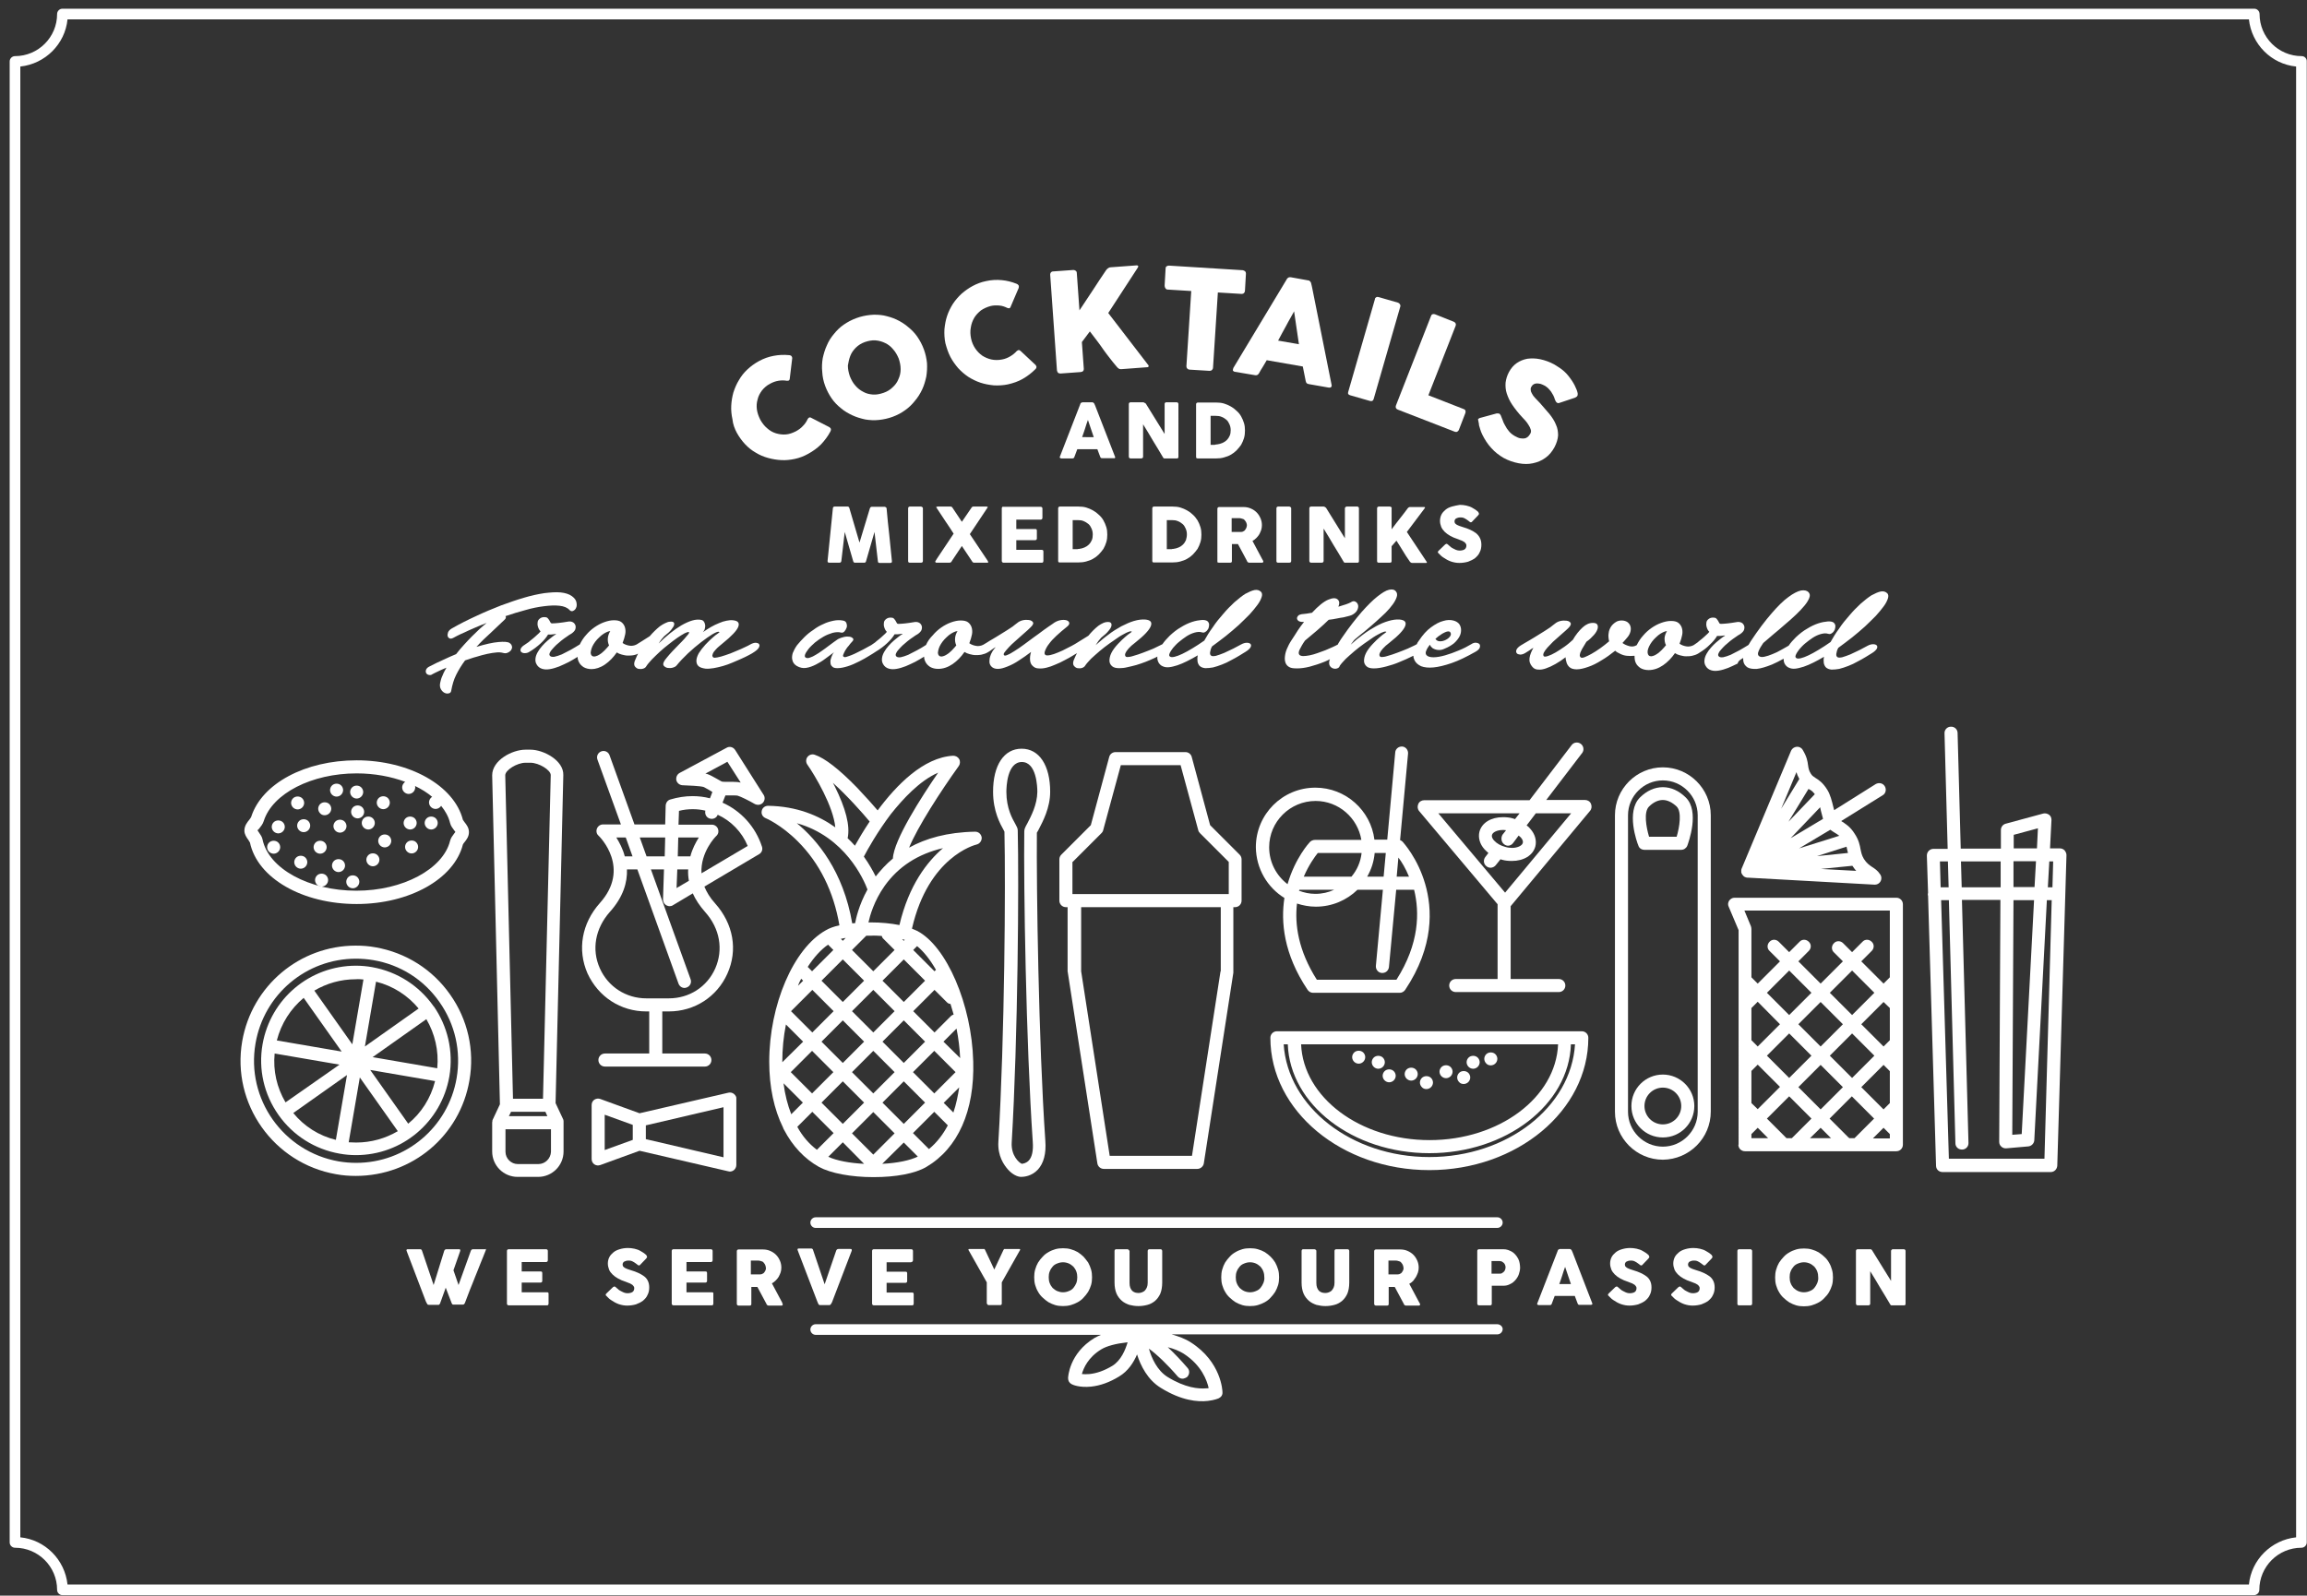 <?xml version="1.0" encoding="utf-8"?>
<!-- Generator: Adobe Illustrator 21.0.0, SVG Export Plug-In . SVG Version: 6.00 Build 0)  -->
<svg version="1.1" id="Layer_1" xmlns="http://www.w3.org/2000/svg" xmlns:xlink="http://www.w3.org/1999/xlink" x="0px" y="0px"
	 viewBox="0 0 953.4 659.6" style="enable-background:new 0 0 953.4 659.6;" xml:space="preserve">
<rect x="0" y="0" width="953.4" height="659.6" fill="#333333" stroke="none"/>
<style type="text/css">
	.st0{fill:#FFFFFF;}
</style>
<g>
	<path class="st0" d="M621,505.4c0-1.2-1-2.2-2.2-2.2H337.1c-1.2,0-2.2,1-2.2,2.2c0,1.2,1,2.2,2.2,2.2h281.6
		C620,507.6,621,506.6,621,505.4z"/>
	<path class="st0" d="M346.9,232.6c0.5,0,0.7-0.2,0.8-0.7l1.4-12l3.5,12.1c0,0.1,0.1,0.2,0.2,0.4c0.1,0.1,0.3,0.2,0.4,0.2h4.1
		c0.1,0,0.3-0.1,0.4-0.2c0.1-0.1,0.2-0.3,0.2-0.4l3.5-12.1l1.4,12.1c0,0.5,0.3,0.7,0.7,0.7h4.4c0.5,0,0.7-0.2,0.7-0.6v-0.1
		c-0.4-3.7-0.7-7.3-1.1-10.9c-0.4-3.6-0.8-7.2-1.1-10.9c0-0.2-0.1-0.4-0.3-0.5c-0.2-0.1-0.3-0.2-0.5-0.2h-5.3
		c-0.4,0-0.6,0.2-0.8,0.6l-4.3,14.2L351,210c-0.1-0.4-0.4-0.6-0.7-0.6h-5.4c-0.2,0-0.4,0.1-0.5,0.2c-0.1,0.1-0.2,0.3-0.2,0.5
		l-2.2,21.8c0,0.5,0.2,0.7,0.7,0.7H346.9z"/>
	<path class="st0" d="M380.6,232.6c0.5,0,0.8-0.2,0.8-0.7v-21.8c0-0.2-0.1-0.4-0.3-0.5c-0.2-0.1-0.3-0.2-0.5-0.2H376
		c-0.2,0-0.4,0.1-0.5,0.2c-0.1,0.1-0.2,0.3-0.2,0.5v21.8c0,0.5,0.2,0.7,0.7,0.7H380.6z"/>
	<path class="st0" d="M386.9,232.6h0.3h5.3c0.2,0,0.3-0.1,0.5-0.2c0.1-0.1,0.3-0.2,0.3-0.4l4.2-6.3l4.2,6.3c0.1,0.2,0.2,0.3,0.3,0.4
		c0.1,0.1,0.3,0.2,0.5,0.2h5.6c0.2,0,0.3-0.1,0.3-0.2c0-0.1,0-0.2-0.1-0.3c-0.1-0.1-0.1-0.3-0.2-0.4l-7.3-10.9L408,210
		c0.1-0.1,0.2-0.3,0.2-0.4c0-0.1,0-0.1-0.1-0.1c-0.1,0-0.2,0-0.3-0.1c-0.1,0-0.2,0-0.3,0c-0.1,0-0.2,0-0.3,0h-4.9
		c-0.4,0-0.7,0.2-0.9,0.6l-3.9,5.7l-3.8-5.7c-0.2-0.4-0.5-0.6-0.9-0.6h-5.4c-0.1,0.1-0.2,0.1-0.3,0.1c-0.1,0-0.2,0-0.2,0.1
		c0,0.1,0,0.2,0.1,0.2c0,0.1,0.1,0.2,0.1,0.2c1.2,1.8,2.4,3.6,3.5,5.3c1.2,1.8,2.4,3.5,3.5,5.3l-7,10.5c-0.1,0.2-0.2,0.3-0.3,0.5
		c-0.1,0.2-0.2,0.3-0.3,0.5c0,0,0,0.1,0,0.1c0,0.1,0,0.1,0.1,0.2C386.7,232.5,386.8,232.6,386.9,232.6z"/>
	<path class="st0" d="M414.2,209.6c-0.1,0.1-0.2,0.3-0.2,0.5v21.8c0,0.2,0.1,0.4,0.2,0.5c0.1,0.1,0.3,0.2,0.5,0.2h15.8
		c0.4,0,0.6-0.1,0.6-0.4c0.1-0.1,0.1-0.2,0.1-0.3v-3.9c0-0.5-0.2-0.7-0.7-0.7H420v-4h7.8c0.2,0,0.4-0.1,0.5-0.2
		c0.1-0.1,0.2-0.3,0.2-0.4v-3.4c0-0.2-0.1-0.4-0.2-0.5c-0.1-0.1-0.3-0.1-0.5-0.1H420v-3.9h10.1c0.2,0,0.4-0.1,0.5-0.2
		c0.1-0.2,0.2-0.3,0.2-0.5v-3.9c0-0.2-0.1-0.4-0.2-0.5c-0.1-0.1-0.3-0.2-0.5-0.2h-15.5C414.5,209.4,414.3,209.5,414.2,209.6z"/>
	<path class="st0" d="M454.1,212.8c-0.7-0.7-1.5-1.3-2.4-1.8c-0.9-0.5-1.8-0.9-2.8-1.2c-1-0.3-2.1-0.4-3.2-0.4H438
		c-0.2,0-0.4,0.1-0.5,0.2c-0.1,0.1-0.2,0.3-0.2,0.5v21.8c0,0.3,0.1,0.4,0.2,0.5c0.1,0.1,0.3,0.1,0.5,0.1h7.7c1.1,0,2.1-0.1,3.2-0.4
		c1-0.3,2-0.6,2.8-1.1c0.9-0.5,1.7-1.1,2.4-1.8c0.7-0.7,1.3-1.5,1.9-2.3c0.5-0.9,0.9-1.8,1.2-2.8c0.3-1,0.4-2,0.4-3.1
		c0-1.1-0.1-2.1-0.4-3.1c-0.3-1-0.7-1.9-1.2-2.8C455.5,214.2,454.8,213.4,454.1,212.8z M451.2,223.3c-0.3,0.7-0.7,1.3-1.2,1.8
		c-0.5,0.5-1.1,0.9-1.8,1.2c-0.7,0.3-1.4,0.5-2.2,0.6c-0.2,0-0.5,0-0.7,0.1c-0.2,0-0.5,0-0.7,0h-1.3v-12h2.1c0.9,0,1.7,0.1,2.4,0.4
		s1.4,0.7,2,1.2c0.6,0.5,1,1.2,1.3,1.9c0.3,0.7,0.5,1.5,0.5,2.4C451.6,221.8,451.5,222.6,451.2,223.3z"/>
	<path class="st0" d="M493,212.8c-0.7-0.7-1.5-1.3-2.4-1.8c-0.9-0.5-1.8-0.9-2.8-1.2c-1-0.3-2.1-0.4-3.2-0.4h-7.7
		c-0.2,0-0.4,0.1-0.5,0.2c-0.1,0.1-0.2,0.3-0.2,0.5v21.8c0,0.3,0.1,0.4,0.2,0.5c0.1,0.1,0.3,0.1,0.5,0.1h7.7c1.1,0,2.1-0.1,3.2-0.4
		c1-0.3,2-0.6,2.8-1.1c0.9-0.5,1.7-1.1,2.4-1.8c0.7-0.7,1.3-1.5,1.9-2.3c0.5-0.9,0.9-1.8,1.2-2.8c0.3-1,0.4-2,0.4-3.1
		c0-1.1-0.1-2.1-0.4-3.1c-0.3-1-0.7-1.9-1.2-2.8C494.3,214.2,493.7,213.4,493,212.8z M490.1,223.3c-0.3,0.7-0.7,1.3-1.2,1.8
		c-0.5,0.5-1.1,0.9-1.8,1.2c-0.7,0.3-1.4,0.5-2.2,0.6c-0.2,0-0.5,0-0.7,0.1c-0.2,0-0.5,0-0.7,0h-1.3v-12h2.1c0.9,0,1.7,0.1,2.4,0.4
		c0.8,0.3,1.4,0.7,2,1.2c0.6,0.5,1,1.2,1.3,1.9c0.3,0.7,0.5,1.5,0.5,2.4C490.5,221.8,490.3,222.6,490.1,223.3z"/>
	<path class="st0" d="M503.8,232.6h4.6c0.5,0,0.7-0.2,0.7-0.7v-7h2.5l3.8,7.1c0,0.2,0.1,0.3,0.3,0.4c0.1,0.1,0.3,0.2,0.5,0.2h5.3
		c0.2,0,0.3,0,0.4-0.1c0.1-0.1,0.2-0.2,0.2-0.4c0-0.1-0.1-0.3-0.2-0.5c-0.1-0.2-0.2-0.4-0.3-0.5l-4-7.5c0.6-0.3,1.1-0.7,1.6-1.2
		c0.5-0.5,0.9-1,1.2-1.5c0.3-0.6,0.6-1.2,0.8-1.8c0.2-0.6,0.3-1.3,0.3-2c0-1-0.2-2-0.6-2.9c-0.4-0.9-0.9-1.7-1.6-2.4
		c-0.7-0.7-1.5-1.2-2.4-1.6c-0.9-0.4-1.9-0.6-3-0.6h-10.1c-0.2,0-0.4,0.1-0.5,0.2c-0.1,0.1-0.2,0.3-0.2,0.5v21.8
		c0,0.2,0.1,0.4,0.2,0.5C503.4,232.5,503.6,232.6,503.8,232.6z M509.1,214.2h2.2c0.3,0,0.6,0,0.8,0c0.3,0,0.5,0,0.8,0.1
		c0.4,0.1,0.7,0.2,1,0.3c0.3,0.2,0.5,0.4,0.7,0.7c0.2,0.3,0.4,0.5,0.5,0.9c0.1,0.3,0.2,0.6,0.2,0.9c0,0.3-0.1,0.7-0.2,1
		c-0.1,0.3-0.3,0.6-0.5,0.9c-0.2,0.3-0.4,0.5-0.7,0.6c-0.3,0.2-0.6,0.3-1,0.3c-0.2,0-0.3,0-0.5,0c-0.1,0-0.3,0-0.5,0h-2.9V214.2z"/>
	<path class="st0" d="M532.8,209.4h-4.6c-0.2,0-0.4,0.1-0.5,0.2c-0.1,0.1-0.2,0.3-0.2,0.5v21.8c0,0.5,0.2,0.7,0.7,0.7h4.6
		c0.5,0,0.8-0.2,0.8-0.7v-21.8c0-0.2-0.1-0.4-0.3-0.5C533.1,209.5,533,209.4,532.8,209.4z"/>
	<path class="st0" d="M547.4,209.5c-0.2-0.1-0.3-0.1-0.5-0.1h-5.1c-0.2,0-0.4,0.1-0.5,0.2c-0.1,0.1-0.2,0.3-0.2,0.5v21.8
		c0,0.2,0.1,0.3,0.2,0.5c0.1,0.1,0.3,0.2,0.5,0.2h4.4c0.3,0,0.5-0.1,0.6-0.2c0.1-0.1,0.2-0.3,0.2-0.5v-13.4c1.4,2.3,2.8,4.5,4.1,6.8
		c1.4,2.2,2.7,4.5,4.1,6.8c0.1,0.2,0.2,0.3,0.3,0.4c0.1,0.1,0.2,0.1,0.4,0.1h5c0.2,0,0.4,0,0.5-0.1s0.2-0.3,0.2-0.5v-21.9
		c0-0.2-0.1-0.4-0.2-0.5c-0.1-0.1-0.3-0.2-0.5-0.2h-4.4c-0.2,0-0.3,0.1-0.4,0.2c-0.1,0.1-0.2,0.2-0.3,0.4v12.5
		c-1.3-2.1-2.6-4.2-3.9-6.3c-1.3-2.1-2.6-4.2-3.9-6.3C547.7,209.7,547.6,209.6,547.4,209.5z"/>
	<path class="st0" d="M574.9,209.6c-0.2-0.1-0.3-0.2-0.5-0.2h-4.6c-0.2,0-0.4,0.1-0.5,0.2c-0.1,0.1-0.2,0.3-0.2,0.5v21.8
		c0,0.5,0.2,0.7,0.7,0.7h4.6c0.5,0,0.7-0.2,0.7-0.7v-6.1l2-2.3c0.5,0.8,1,1.5,1.4,2.2c0.4,0.7,0.9,1.4,1.3,2.1
		c0.4,0.7,0.9,1.4,1.3,2.1c0.5,0.7,1,1.4,1.5,2.2c0.1,0.2,0.3,0.3,0.4,0.4c0.2,0.1,0.3,0.2,0.5,0.2h5.9c0.2,0,0.3-0.1,0.3-0.2
		c0-0.1-0.1-0.2-0.2-0.4l-8.1-12.2l7.3-9.7c0.1-0.1,0.2-0.3,0.2-0.4c0-0.2-0.1-0.2-0.4-0.2h-5.9c-0.2,0-0.4,0.1-0.5,0.2
		c-0.2,0.1-0.3,0.3-0.4,0.4c-1.1,1.5-2.2,2.9-3.3,4.3c-1.1,1.4-2.2,2.8-3.3,4.3v-8.5C575.2,209.9,575.1,209.7,574.9,209.6z"/>
	<path class="st0" d="M600,209.4c-1,0.3-1.9,0.7-2.6,1.3c-0.7,0.6-1.3,1.2-1.7,2c-0.4,0.8-0.6,1.7-0.6,2.6c0,0.9,0.2,1.7,0.5,2.5
		c0.3,0.7,0.8,1.4,1.4,2c0.6,0.6,1.4,1.2,2.3,1.7c0.9,0.5,2,1,3.3,1.4c0.3,0.1,0.6,0.2,1,0.4c0.4,0.1,0.8,0.3,1.1,0.5
		c0.4,0.2,0.7,0.4,0.9,0.7c0.2,0.3,0.4,0.5,0.4,0.9c0,0.3,0,0.6-0.1,0.8c-0.1,0.3-0.2,0.5-0.4,0.7c-0.2,0.2-0.5,0.4-0.9,0.5
		c-0.4,0.1-0.8,0.2-1.3,0.2c-0.6,0-1.1-0.1-1.6-0.3c-0.5-0.2-1-0.5-1.6-0.8c-0.4-0.2-0.7-0.5-0.9-0.7c-0.3-0.2-0.5-0.4-0.7-0.6
		c-0.1-0.1-0.3-0.2-0.4-0.3c-0.1-0.1-0.2-0.1-0.3-0.1c-0.1,0-0.3,0.1-0.5,0.2l-2.7,2.6c-0.2,0.2-0.4,0.4-0.4,0.6
		c0,0.2,0.1,0.4,0.4,0.6c0,0,0,0,0,0c0,0,0,0,0,0c0,0,0,0,0,0c0,0,0,0,0,0l0,0c0.2,0.2,0.4,0.4,0.7,0.7c0.3,0.3,0.6,0.6,1.1,0.9
		c1,0.7,2.1,1.3,3.2,1.7c1.2,0.4,2.3,0.6,3.5,0.6c1.3,0,2.5-0.2,3.6-0.5c1.1-0.4,2.1-0.9,2.9-1.5c0.8-0.7,1.5-1.4,1.9-2.4
		c0.5-0.9,0.7-2,0.7-3.1c0-1.1-0.2-2-0.6-2.8c-0.4-0.8-0.9-1.4-1.6-2c-0.7-0.5-1.5-1-2.4-1.4c-0.9-0.4-1.9-0.8-3-1.1
		c-0.6-0.2-1.1-0.4-1.5-0.5c-0.4-0.2-0.8-0.3-1.1-0.5c-0.3-0.2-0.5-0.4-0.7-0.6c-0.1-0.2-0.2-0.5-0.2-0.8c0-0.3,0.1-0.5,0.2-0.7
		c0.1-0.2,0.3-0.4,0.5-0.5c0.2-0.1,0.5-0.2,0.8-0.3c0.3-0.1,0.6-0.1,1-0.1c0.3,0,0.7,0,1,0.1c0.3,0.1,0.6,0.2,0.9,0.4
		c0.3,0.2,0.6,0.3,0.8,0.5c0.3,0.2,0.5,0.4,0.7,0.5l0.1,0.1c0.1,0.1,0.3,0.2,0.4,0.3c0.1,0.1,0.3,0.1,0.4,0.1c0.2,0,0.4-0.1,0.5-0.3
		l2.4-2.5c0.1-0.1,0.2-0.3,0.3-0.4c0.1-0.1,0.1-0.2,0.1-0.4c0-0.1-0.1-0.3-0.2-0.5c-0.1-0.2-0.3-0.4-0.6-0.6
		c-0.2-0.2-0.5-0.4-0.8-0.6c-0.3-0.2-0.7-0.4-1-0.6c-0.8-0.5-1.7-0.8-2.6-1c-0.9-0.2-1.8-0.3-2.7-0.3
		C602.2,208.9,601,209.1,600,209.4z"/>
	<path class="st0" d="M207.9,269.9c0.7,0.2,1.4,0.2,1.9-0.1c0.6-0.2,1-0.6,1.4-1c0.3-0.5,0.5-1,0.4-1.5c-0.1-0.6-0.4-1.1-1-1.5
		c-0.7-0.5-2.3-0.6-4.6-0.4c-2.4,0.2-5.4,0.9-9.1,2c1.9-2.1,3.9-4,6-5.9c2-1.9,3.9-3.7,5.7-5.4c0.5-0.5,0.6-0.9,0.3-1.4
		c2.7-0.9,5.5-1.8,8.2-2.5c2.7-0.8,5.3-1.3,7.7-1.6c2.4-0.3,4.5-0.4,6.4-0.2c1.9,0.2,3.3,0.8,4.2,1.8c0.5,0.5,1,0.6,1.5,0.3
		c0.5-0.2,1-0.7,1.2-1.3c0.3-0.6,0.3-1.4,0.1-2.3c-0.2-0.9-0.8-1.7-1.9-2.5c-1.1-0.8-2.7-1.3-4.6-1.5c-2-0.2-4.2,0-6.8,0.3
		c-2.6,0.4-5.4,1-8.4,1.9c-3.1,0.9-6.2,2-9.5,3.2c-3.3,1.3-6.7,2.7-10.1,4.3c-3.5,1.6-6.9,3.3-10.2,5.2c-0.7,0.4-1.2,0.9-1.5,1.5
		c-0.2,0.6-0.3,1.2-0.2,1.6c0.1,0.5,0.4,0.8,0.8,1c0.4,0.2,0.9,0.1,1.5-0.2c0.2-0.1,0.7-0.4,1.5-0.8c0.8-0.4,1.8-0.9,3-1.4
		c1.2-0.6,2.6-1.2,4.2-1.9c1.6-0.7,3.3-1.4,5.1-2.1c-0.9,0.7-1.8,1.6-2.9,2.5c-1,1-2.1,2-3.2,3.1c-1.1,1.1-2.2,2.3-3.3,3.5
		c-1.1,1.2-2.2,2.5-3.2,3.8c-1.6,0.7-3.4,1.4-5.2,2.3c-1.8,0.8-3.7,1.7-5.6,2.7c-0.9,0.4-1.4,0.9-1.6,1.4c-0.2,0.5-0.2,1,0,1.4
		c0.2,0.4,0.6,0.7,1.1,0.8c0.5,0.1,1,0.1,1.5-0.3c0.3-0.2,1-0.5,2-1c1-0.5,2.3-1.1,3.8-1.7c-0.6,1.1-1.2,2.1-1.6,3.2
		c-0.5,1-0.8,2.1-1,3.1c-0.2,1-0.1,1.9,0.3,2.6c0.4,0.7,0.9,1.2,1.5,1.5c0.6,0.3,1.2,0.4,1.8,0.2c0.6-0.1,0.9-0.5,1-1.2
		c0.4-2.2,1-4.4,2-6.4c1-2,2.2-4,3.7-6c1.6-0.5,3.1-1.1,4.7-1.5c1.6-0.5,3.1-0.9,4.5-1.2c1.4-0.3,2.7-0.5,3.9-0.6
		C206.2,269.6,207.2,269.7,207.9,269.9z"/>
	<path class="st0" d="M250,274.7c1.9-1.3,3.5-3,4.9-5c0.6,0.4,1.3,0.7,2.1,0.9c0.8,0.2,1.6,0.4,2.4,0.4c0.8,0,1.7,0,2.6-0.2
		c0.6-0.1,1.1-0.3,1.7-0.6c-0.3,0.6-0.6,1.1-0.8,1.7c-0.2,0.5-0.4,1-0.6,1.4c-0.3,0.9-0.3,1.7,0.1,2.2c0.4,0.5,0.9,0.9,1.5,1
		c0.6,0.1,1.3,0.1,1.9-0.1c0.7-0.2,1.1-0.6,1.3-1c0.5-0.8,1.3-1.7,2.3-2.8c1-1,2.1-2.1,3.3-3.2c1.2-1.1,2.4-2.1,3.7-3.1
		c1.3-1,2.4-1.9,3.6-2.7c1.1-0.8,2.1-1.3,2.9-1.8c0.8-0.4,1.4-0.6,1.8-0.5c0.2,0.1,0.1,0.3-0.2,0.8c-0.4,0.5-0.9,1.1-1.6,1.9
		c-0.7,0.8-1.5,1.6-2.4,2.5c-0.9,0.9-1.7,1.8-2.6,2.7c-0.8,0.9-1.6,1.7-2.2,2.5c-0.7,0.8-1.1,1.4-1.3,1.8c-0.4,0.8-0.4,1.4,0,1.8
		c0.4,0.4,0.9,0.7,1.5,0.8c0.7,0.1,1.4,0.1,2.1-0.1c0.7-0.2,1.3-0.5,1.6-0.9c1.3-1.6,2.9-3.3,4.7-5c1.8-1.7,3.6-3.2,5.4-4.6
		c1.8-1.4,3.4-2.5,4.7-3.3c1.4-0.8,2.3-1.2,2.7-1c0.2,0.1,0.3,0.1,0.2,0.2c-0.1,0.1-0.4,0.3-0.8,0.6c-0.5,0.3-1.1,0.8-1.9,1.5
		c-0.8,0.7-1.8,1.6-3,2.9c-1.2,1.3-2.1,2.5-2.8,3.6c-0.6,1.1-1,2.2-1,3.1c0,0.9,0.2,1.6,0.8,2.2c0.6,0.6,1.6,0.9,2.9,1.1
		c1,0.1,2.2,0,3.4-0.2c1.2-0.2,2.5-0.5,3.9-0.9c1.3-0.4,2.6-0.8,3.9-1.4c1.3-0.5,2.5-1.1,3.7-1.6c1.1-0.5,2.2-1,3.1-1.5
		c0.9-0.5,1.7-0.9,2.2-1.3c0.9-0.6,1.6-1.2,1.9-1.8c0.3-0.6,0.4-1.1,0.1-1.4c-0.2-0.4-0.7-0.5-1.3-0.6c-0.7,0-1.5,0.2-2.5,0.8
		c-1,0.6-2.3,1.1-3.7,1.8c-1.5,0.6-2.9,1.2-4.3,1.8c-1.4,0.5-2.8,1-3.9,1.3c-1.2,0.3-2.1,0.5-2.6,0.5c-0.5,0-0.8-0.2-0.9-0.5
		c-0.2-0.3-0.1-0.7,0.1-1.2c0.2-0.5,0.6-1.1,1.3-1.8c0.6-0.7,1.6-1.5,2.8-2.5c3.6-2.9,5.8-5.2,6.4-6.8c0.6-1.6-0.1-2.5-2.2-2.7
		c-0.8-0.1-1.7,0-2.7,0.2c-1,0.2-2,0.5-3.1,1c-1.1,0.4-2.2,1-3.3,1.6c-1.1,0.6-2.2,1.4-3.3,2.1c0.4-0.5,0.7-0.9,0.8-1.5
		c0.1-0.5,0.2-1,0.1-1.5c-0.1-0.5-0.2-0.9-0.5-1.3c-0.2-0.4-0.6-0.6-0.9-0.7c-1.2-0.3-2.5-0.2-3.9,0.2c-1.4,0.4-2.9,1.1-4.5,2
		c-1.5,0.9-3.1,2-4.7,3.3c-1.6,1.3-3.2,2.7-4.7,4.2c0.8-1.3,1.6-2.3,2.3-3c1.4-1.1,2.4-2,3-2.8c0.6-0.8,1-1.4,1.1-1.9
		c0.1-0.5,0-0.9-0.3-1.1c-0.3-0.2-0.8-0.3-1.4-0.2c-0.6,0-1.2,0.2-2,0.6c-0.7,0.3-1.5,0.8-2.2,1.3c-1.5,1.2-2.9,2.6-4.2,4.1
		c-1,0.6-2,1.3-3,1.9c-1,0.6-1.8,1.1-2.4,1.5c-0.5,0.3-1,0.4-1.5,0.5c-0.5,0.1-1,0.1-1.5,0c-0.5-0.1-1-0.2-1.5-0.4
		c-0.5-0.2-0.9-0.4-1.3-0.7c0.5-1.3,0.9-2.6,1.1-3.7c0.2-1.1,0.1-2.1-0.2-3c-0.3-0.8-0.8-1.5-1.5-2c-0.7-0.5-1.7-0.7-3-0.7
		c-1.3,0-2.6,0.3-4,0.8c-1.4,0.5-2.7,1.2-4,2.1c-1.3,0.9-2.5,2-3.5,3.2c-1.1,1.2-1.9,2.5-2.6,3.9c0,0,0,0,0,0c0,0,0,0,0,0
		c-1.2,0.7-2.4,1.5-3.7,2.2c-1.3,0.7-2.6,1.3-3.7,1.9c-1.2,0.5-2.2,0.8-3.1,1c-0.9,0.1-1.6,0-1.9-0.5c-0.2-0.3-0.2-0.6,0-1.1
		c0.2-0.5,0.5-1,1-1.5c0.5-0.6,1.1-1.2,1.7-1.8c0.7-0.6,1.4-1.2,2.1-1.8c0.7-0.6,1.5-1.1,2.2-1.6c0.7-0.5,1.4-1,2-1.3
		c0.7-0.5,1.2-1,1.5-1.6c0.2-0.6,0.3-1.2,0.1-1.8c-0.2-0.5-0.5-1-1.1-1.3c-0.6-0.3-1.3-0.4-2.2-0.2c-1.3,0.2-2.4,0.4-3.5,0.5
		c-1.1,0.1-2,0.2-2.8,0.2c-0.3,0-0.6-0.1-0.7-0.4c-0.2-0.3-0.3-0.6-0.5-0.9c-0.2-0.3-0.4-0.6-0.7-0.9c-0.3-0.3-0.7-0.4-1.3-0.4
		c-0.8,0-1.4,0.2-1.9,0.6c-0.5,0.4-0.8,0.8-0.9,1.4c-0.1,0.6-0.1,1.2,0.1,1.9c0.2,0.7,0.5,1.4,1.1,2c0,0,0,0,0,0
		c-0.4,0.5-0.9,1-1.5,1.5c-0.5,0.5-1.1,1-1.7,1.5c-0.6,0.5-1.2,0.9-1.7,1.4c-0.6,0.4-1.1,0.8-1.6,1.1c-1,0.6-1.5,1.2-1.7,1.7
		c-0.2,0.6-0.1,1,0.2,1.3c0.3,0.3,0.8,0.5,1.4,0.5c0.6,0,1.3-0.1,1.9-0.5c1.7-1,3.3-2.2,4.7-3.5c1.4-1.3,2.4-2.5,3.1-3.7
		c0.4,0,0.8,0,1.2,0c0.4,0,0.7-0.1,1-0.1c0.3,0,0.6-0.1,0.8-0.1c0.2,0,0.3,0,0.3,0.1c-0.4,0.2-0.9,0.5-1.5,1c-0.6,0.5-1.3,1-2.1,1.7
		c-0.7,0.6-1.5,1.4-2.2,2.2c-0.7,0.8-1.3,1.6-1.8,2.5c-0.5,0.9-0.8,1.7-0.9,2.6c-0.1,0.9,0,1.7,0.5,2.5c0.5,0.9,1.3,1.5,2.3,1.8
		c1,0.3,2,0.3,3.2,0.1c1.2-0.2,2.5-0.6,3.8-1.1c1.3-0.5,2.6-1.2,3.9-1.8c1.3-0.7,2.5-1.4,3.6-2.1c0,0,0.1,0,0.1-0.1
		c0,0.8,0.2,1.5,0.5,2.1c0.4,0.9,1.1,1.6,2,2.2c0.9,0.5,2,0.8,3.3,0.8C246.1,276.6,248.1,276,250,274.7z M245.3,266.3
		c0.4-0.7,0.9-1.3,1.5-2c0.6-0.6,1.2-1.2,1.8-1.7c0.6-0.5,1.3-0.9,1.9-1.2c0.6-0.3,1.2-0.5,1.6-0.5h0.1c-0.5,0.8-0.9,1.8-1,2.9
		c-0.1,1.1,0.1,2.1,0.5,3c-0.5,0.6-0.9,1.1-1.5,1.7c-0.5,0.6-1.1,1-1.6,1.5c-0.6,0.4-1.1,0.8-1.6,1c-0.5,0.2-1,0.4-1.4,0.4
		c-0.9,0-1.4-0.5-1.5-1.5C244.2,268.8,244.5,267.6,245.3,266.3z"/>
	<path class="st0" d="M382.7,266.6C382.7,266.7,382.7,266.7,382.7,266.6c-1.2,0.8-2.4,1.5-3.7,2.2c-1.3,0.7-2.6,1.3-3.7,1.9
		c-1.2,0.5-2.2,0.8-3.1,1c-0.9,0.1-1.6,0-1.9-0.5c-0.2-0.3-0.2-0.6,0-1.1c0.2-0.5,0.5-1,1-1.5c0.5-0.6,1.1-1.2,1.7-1.8
		c0.7-0.6,1.4-1.2,2.1-1.8c0.7-0.6,1.5-1.1,2.2-1.6c0.7-0.5,1.4-1,2-1.3c0.7-0.5,1.2-1,1.5-1.6c0.2-0.6,0.3-1.2,0.1-1.8
		c-0.2-0.5-0.5-1-1.1-1.3c-0.6-0.3-1.3-0.4-2.2-0.2c-1.3,0.2-2.4,0.4-3.5,0.5c-1.1,0.1-2,0.2-2.8,0.2c-0.3,0-0.6-0.1-0.7-0.4
		c-0.2-0.3-0.3-0.6-0.5-0.9c-0.2-0.3-0.4-0.6-0.7-0.9c-0.3-0.3-0.7-0.4-1.3-0.4c-0.8,0-1.4,0.2-1.9,0.6c-0.5,0.4-0.8,0.8-0.9,1.4
		c-0.1,0.6-0.1,1.2,0.1,1.9c0.2,0.7,0.5,1.4,1.1,2c0,0,0,0,0,0c-0.4,0.5-0.9,1-1.5,1.5c-0.5,0.5-1.1,1-1.7,1.5
		c-0.6,0.5-1.2,0.9-1.7,1.4c-0.6,0.4-1.1,0.8-1.6,1.1c-0.3,0.2-0.7,0.4-1.3,0.7c-0.6,0.3-1.3,0.7-2,1.1c-0.8,0.4-1.6,0.8-2.4,1.2
		c-0.8,0.4-1.6,0.8-2.4,1.1c-0.7,0.3-1.4,0.5-2,0.7c-0.6,0.2-1,0.2-1.2,0c-0.3-0.1-0.4-0.4-0.2-0.9c0.2-0.5,0.4-1,0.8-1.7
		c0.4-0.6,0.8-1.3,1.4-1.9c0.5-0.7,1-1.3,1.5-1.8c0.5-0.5,0.6-1,0.3-1.3c-0.3-0.3-0.7-0.6-1.4-0.7c-0.6-0.1-1.4-0.1-2.3,0.1
		c-0.9,0.2-1.7,0.5-2.5,0.9c-0.4,0.3-1,0.7-1.7,1.2c-0.7,0.5-1.5,1.1-2.3,1.7c-0.8,0.6-1.7,1.3-2.6,1.9c-0.9,0.7-1.8,1.2-2.6,1.7
		c-0.8,0.5-1.6,0.9-2.3,1.1c-0.7,0.3-1.3,0.3-1.7,0.1c-0.5-0.2-0.6-0.6-0.4-1.3c0.2-0.6,0.7-1.4,1.4-2.3c0.7-0.9,1.6-1.7,2.7-2.7
		c1.1-0.9,2.3-1.7,3.5-2.4c1.2-0.7,2.5-1.2,3.8-1.6c1.3-0.3,2.4-0.4,3.5-0.1c0.5,0.1,0.9,0,1.4-0.5c0.4-0.5,0.7-1,0.9-1.6
		c0.2-0.6,0.1-1.2-0.1-1.8c-0.2-0.6-0.7-1-1.6-1.1c-1.1-0.2-2.4-0.2-3.8,0.1c-1.4,0.3-2.8,0.7-4.2,1.4c-1.4,0.6-2.8,1.4-4.1,2.4
		c-1.4,0.9-2.6,1.9-3.7,3c-1.1,1.1-2.1,2.2-3,3.3c-0.8,1.1-1.4,2.3-1.8,3.3c-0.3,1.1-0.4,2.1-0.1,3c0.2,0.9,0.8,1.7,1.8,2.3
		c1.2,0.7,2.5,1,3.8,0.8c1.4-0.2,2.7-0.7,4.1-1.4c1.4-0.7,2.7-1.5,4-2.5c1.3-1,2.4-1.8,3.5-2.6c-0.5,0.5-0.8,1.2-1.1,2
		c-0.3,0.8-0.5,1.5-0.4,2.2c0,0.7,0.2,1.3,0.7,1.7c0.4,0.5,1.1,0.7,2.2,0.7c1.3,0,2.7-0.3,4.3-0.8c1.6-0.5,3.1-1.2,4.7-2
		c1.5-0.8,2.9-1.5,4.1-2.3c1.2-0.7,2.1-1.3,2.7-1.7c1.7-1,3.3-2.2,4.7-3.5c1.4-1.3,2.4-2.5,3.1-3.7c0.4,0,0.8,0,1.2,0
		c0.4,0,0.7-0.1,1-0.1c0.3,0,0.6-0.1,0.8-0.1c0.2,0,0.3,0,0.3,0.1c-0.4,0.2-0.9,0.5-1.5,1c-0.6,0.5-1.3,1-2.1,1.7
		c-0.7,0.6-1.5,1.4-2.2,2.2c-0.7,0.8-1.3,1.6-1.8,2.5c-0.5,0.9-0.8,1.7-0.9,2.6c-0.1,0.9,0,1.7,0.5,2.5c0.5,0.9,1.3,1.5,2.3,1.8
		c1,0.3,2,0.3,3.2,0.1c1.2-0.2,2.5-0.6,3.8-1.1c1.3-0.5,2.6-1.2,3.9-1.8c1.3-0.7,2.5-1.4,3.6-2.1c0,0,0.1,0,0.1-0.1
		c0,0.8,0.2,1.5,0.5,2.1c0.4,0.9,1.1,1.6,2,2.2c0.9,0.5,2,0.8,3.3,0.8c2.1,0,4.1-0.7,6-2c1.9-1.3,3.5-3,4.9-5
		c0.6,0.4,1.3,0.7,2.1,0.9c0.8,0.2,1.6,0.4,2.4,0.4c0.8,0,1.7,0,2.6-0.2c0.9-0.2,1.8-0.5,2.6-1c0,0,0,0,0,0c0.5-0.3,1-0.6,1.5-1
		c0.5-0.4,1.1-0.8,1.7-1.1c-0.4,0.4-0.7,0.9-1.2,1.5c-0.4,0.7-0.8,1.4-1,2.1c-0.3,0.8-0.4,1.5-0.4,2.3s0.2,1.4,0.7,2
		c0.7,0.8,1.6,1.1,2.8,1.1c1.2,0,2.5-0.4,4-1c1.5-0.6,3.1-1.4,4.7-2.5c1.7-1.1,3.3-2.2,5-3.5c-0.4,1.3-0.5,2.4-0.4,3.5
		c0.1,1,0.5,1.8,1.1,2.3c0.6,0.6,1.4,1,2.4,1c1,0.1,2.1,0,3.3-0.3c1.2-0.3,2.4-0.7,3.7-1.3c1.3-0.5,2.5-1.1,3.8-1.8
		c1.2-0.6,2.4-1.3,3.4-1.9c0.6-0.4,1.2-0.7,1.7-1c-0.3,0.5-0.6,1.1-0.8,1.6c-0.2,0.5-0.4,1-0.6,1.4c-0.3,0.9-0.3,1.7,0.1,2.2
		c0.4,0.5,0.9,0.9,1.5,1c0.6,0.1,1.3,0.1,1.9-0.1c0.6-0.2,1.1-0.6,1.3-1c0.5-0.8,1.4-1.7,2.4-2.8c1.1-1,2.3-2.1,3.6-3.2
		c1.3-1.1,2.6-2.1,4-3.1c1.4-1,2.7-1.9,3.9-2.7c1.2-0.8,2.3-1.3,3.2-1.8c0.9-0.4,1.5-0.6,1.9-0.5c0.2,0.1,0.3,0.1,0.2,0.2
		c-0.1,0.1-0.4,0.3-0.8,0.6c-0.5,0.3-1.1,0.8-1.9,1.5c-0.8,0.7-1.8,1.6-3,2.9c-1.2,1.3-2.1,2.5-2.7,3.7c-0.6,1.2-0.8,2.3-0.8,3.2
		c0,0.9,0.4,1.7,1.1,2.3c0.7,0.6,1.7,0.8,3,0.8c1,0,2.1-0.1,3.3-0.4c1.2-0.2,2.4-0.6,3.7-0.9c1.3-0.4,2.5-0.8,3.8-1.3
		c1.3-0.5,2.4-1,3.5-1.5c0.5-0.2,0.9-0.4,1.4-0.7c-0.1,0.9,0.1,1.6,0.4,2.3c0.4,0.8,1.1,1.5,2,1.8c0.7,0.3,1.5,0.4,2.5,0.3
		c1-0.1,2.1-0.4,3.4-0.8c1.2-0.4,2.6-1,4-1.7c1.4-0.7,2.9-1.5,4.4-2.4c-0.2,0.9-0.2,1.8-0.1,2.5c0.1,0.7,0.4,1.3,0.8,1.8
		c0.6,0.6,1.4,0.9,2.4,1c1,0,2.1-0.1,3.2-0.3c1.2-0.3,2.4-0.7,3.7-1.2c1.3-0.5,2.6-1.1,3.8-1.8c1.2-0.6,2.4-1.3,3.4-1.9
		c1-0.6,1.9-1.2,2.6-1.6c1-0.6,1.7-1.3,2-1.8c0.3-0.6,0.3-1,0-1.4c-0.3-0.3-0.8-0.5-1.5-0.5c-0.7,0-1.5,0.2-2.4,0.7
		c-0.9,0.5-1.9,1-3.2,1.7c-1.3,0.6-2.5,1.2-3.8,1.8c-1.2,0.5-2.4,0.9-3.4,1.2c-1,0.2-1.7,0.2-2-0.1c-0.4-0.3-0.5-0.8-0.4-1.4
		c0.1-0.7,0.3-1.5,0.8-2.4c1.9-1.4,3.8-2.8,5.7-4.3c1.9-1.5,3.6-3,5.3-4.5c1.6-1.5,3.1-3,4.5-4.4c1.3-1.4,2.4-2.8,3.3-4
		c0.9-1.2,1.4-2.3,1.7-3.2c0.3-0.9,0.2-1.6-0.2-2.1c-0.7-0.7-1.6-1-2.7-0.8c-1.1,0.2-2.4,0.8-3.9,1.6c-1.4,0.9-2.9,2.1-4.5,3.5
		c-1.6,1.5-3.1,3-4.6,4.8c-1.5,1.7-3,3.5-4.3,5.5c-1.4,1.9-2.5,3.7-3.5,5.5c-1.7,1.2-3.4,2.3-4.9,3.2c-1.6,1-3,1.7-4.2,2.3
		c-1.3,0.6-2.3,1-3.2,1.2c-0.9,0.2-1.5,0.2-1.9-0.1c-0.4-0.3-0.4-0.7-0.1-1.4c0.3-0.7,0.8-1.4,1.4-2.2c0.7-0.8,1.5-1.7,2.5-2.5
		c1-0.8,2-1.6,3.1-2.3c1.1-0.7,2.2-1.2,3.3-1.5c1.1-0.3,2.1-0.4,3-0.1c0.6,0.2,1.1,0.1,1.6-0.3c0.5-0.3,0.8-0.8,1.1-1.3
		c0.2-0.5,0.3-1.1,0.3-1.7c-0.1-0.6-0.3-1-0.8-1.4c-0.5-0.3-1.3-0.5-2.4-0.4c-1.1,0.1-2.4,0.3-3.9,0.8c-1.5,0.5-3,1.2-4.6,2.2
		c-1.6,0.9-3.1,2.1-4.6,3.5c-1.2,1.2-2.2,2.3-3,3.5c-1,0.5-2.3,1.1-3.7,1.8c-1.5,0.6-2.9,1.2-4.3,1.7c-1.4,0.5-2.7,1-3.9,1.3
		c-1.2,0.4-2,0.5-2.5,0.5c-0.5,0-0.8-0.1-0.9-0.4c-0.2-0.3-0.2-0.6,0-1.2c0.2-0.5,0.6-1.1,1.3-1.9c0.6-0.7,1.6-1.6,2.8-2.5
		c3.7-2.9,5.8-5.2,6.4-6.8c0.6-1.6-0.1-2.5-2.3-2.7c-1.4-0.1-3,0.1-4.7,0.6c-1.7,0.5-3.4,1.3-5.2,2.2c-1.8,1-3.6,2.1-5.4,3.5
		c-1.8,1.3-3.5,2.8-5.2,4.3c0.4-0.6,0.8-1.2,1.2-1.8c0.4-0.5,0.8-1,1.1-1.3c1.4-1.1,2.4-2,3-2.8c0.7-0.8,1.1-1.5,1.2-2
		c0.1-0.5,0.1-1-0.2-1.3c-0.3-0.3-0.7-0.4-1.2-0.4c-0.5,0-1.2,0.1-1.9,0.4c-0.7,0.3-1.4,0.7-2.1,1.2c-1.5,1.2-2.9,2.6-4.1,4.1
		l-5.5,3.4c-0.9,0.5-1.9,1.1-3.2,1.7c-1.3,0.7-2.5,1.3-3.8,1.8c-1.2,0.5-2.3,0.9-3.3,1.1c-1,0.2-1.7,0.2-2-0.1
		c-0.4-0.3-0.4-0.9-0.1-1.7c0.3-0.8,0.8-1.8,1.6-2.8c0.8-1.1,1.8-2.2,3.1-3.4c1.3-1.2,2.7-2.4,4.2-3.6c0.8-0.6,1.2-1.2,1.1-1.7
		c-0.1-0.5-0.5-0.9-1.2-1.1c-0.7-0.2-1.6-0.2-2.6,0c-1,0.2-2.1,0.7-3.1,1.5c-1.1,0.7-2.3,1.6-3.6,2.5c-1.3,1-2.7,2-4.1,3
		c-1.4,1-2.8,2.1-4.2,3.1c-1.4,1-2.6,1.9-3.8,2.6c-1.1,0.7-2.1,1.3-2.9,1.6c-0.8,0.4-1.3,0.4-1.5,0.1c-0.2-0.3-0.1-0.7,0.3-1.2
		c0.4-0.6,1-1.2,1.7-2c0.7-0.8,1.6-1.6,2.5-2.4c1-0.9,1.9-1.7,2.8-2.5c0.9-0.8,1.8-1.6,2.6-2.3c0.8-0.7,1.3-1.3,1.7-1.7
		c0.5-0.7,0.7-1.2,0.3-1.6c-0.3-0.4-0.8-0.7-1.6-0.8c-0.7-0.1-1.6-0.1-2.5,0.1c-0.9,0.2-1.7,0.6-2.4,1.2c-0.5,0.4-1.1,0.8-1.8,1.4
		c-0.8,0.5-1.6,1.1-2.6,1.7c-0.9,0.6-1.9,1.2-2.9,1.8c-1,0.6-1.9,1.2-2.8,1.7c-0.9,0.5-1.7,1-2.3,1.4c-0.7,0.4-1.2,0.7-1.5,0.9l0,0
		c-0.5,0.3-1,0.4-1.5,0.5c-0.5,0.1-1,0.1-1.5,0c-0.5-0.1-1-0.2-1.5-0.4c-0.5-0.2-0.9-0.4-1.3-0.7c0.5-1.3,0.9-2.6,1.1-3.7
		c0.2-1.1,0.1-2.1-0.2-3c-0.3-0.8-0.8-1.5-1.5-2c-0.7-0.5-1.7-0.7-3-0.7c-1.3,0-2.6,0.3-4,0.8c-1.4,0.5-2.7,1.2-4,2.1
		c-1.3,0.9-2.5,2-3.5,3.2C384.2,263.9,383.3,265.2,382.7,266.6C382.7,266.6,382.7,266.6,382.7,266.6z M388.8,266.3
		c0.4-0.7,0.9-1.3,1.5-2c0.6-0.6,1.2-1.2,1.8-1.7c0.6-0.5,1.3-0.9,1.9-1.2c0.6-0.3,1.2-0.5,1.6-0.5h0.1c-0.5,0.8-0.9,1.8-1,2.9
		c-0.1,1.1,0.1,2.1,0.5,3c-0.5,0.6-0.9,1.1-1.5,1.7c-0.5,0.6-1.1,1-1.6,1.5c-0.6,0.4-1.1,0.8-1.6,1c-0.5,0.2-1,0.4-1.4,0.4
		c-0.9,0-1.4-0.5-1.5-1.5C387.7,268.8,388,267.6,388.8,266.3z"/>
	<path class="st0" d="M533.7,264.7c-0.8,1.2-1.4,2.4-1.9,3.6c-0.5,1.2-0.7,2.2-0.8,3.2c-0.1,1,0,1.8,0.3,2.6
		c0.3,0.7,0.8,1.3,1.6,1.7c0.7,0.4,1.7,0.5,3.2,0.5c1.4,0,3.1-0.2,5.1-0.7c1.9-0.5,4.1-1.2,6.3-2.1c0.7-0.3,1.4-0.6,2.1-1
		c0,0.1-0.1,0.2-0.1,0.2c-0.3,1-0.3,1.8,0,2.4c0.3,0.6,0.8,1,1.4,1.2c0.6,0.2,1.2,0.2,1.7,0c0.6-0.2,0.9-0.5,1.1-1.1
		c0.5-0.8,1.4-1.7,2.4-2.8c1.1-1,2.3-2.1,3.6-3.2c1.3-1.1,2.6-2.1,4-3.1c1.4-1,2.7-1.9,3.9-2.7c1.2-0.8,2.3-1.3,3.2-1.8
		c0.9-0.4,1.5-0.6,1.9-0.5c0.2,0.1,0.3,0.1,0.2,0.2c-0.1,0.1-0.4,0.3-0.8,0.6c-0.5,0.3-1.1,0.8-1.9,1.5c-0.8,0.7-1.8,1.6-3,2.9
		c-1.2,1.3-2.1,2.5-2.7,3.7c-0.6,1.2-0.8,2.3-0.8,3.2c0,0.9,0.4,1.7,1.1,2.3c0.7,0.6,1.7,0.8,3,0.8c1.5,0,3.2-0.3,5.1-0.8
		c1.9-0.5,3.8-1.1,5.6-1.9c1.8-0.7,3.5-1.5,5.1-2.3c0.2-0.1,0.3-0.2,0.5-0.2c0,0.7,0.2,1.3,0.5,1.9c0.5,1,1.4,1.8,2.7,2.4
		c1.3,0.5,3,0.7,5.1,0.5c2.1-0.2,4.6-0.8,7.5-1.8c2.9-1,6.2-2.6,9.9-4.7c0.9-0.5,1.5-1.1,1.7-1.6c0.2-0.6,0.2-1,0-1.4
		c-0.3-0.4-0.7-0.6-1.4-0.7c-0.6-0.1-1.4,0.1-2.1,0.6c-1.5,0.9-3.2,1.8-5.2,2.6c-1.9,0.8-3.8,1.5-5.6,2c-1.8,0.5-3.4,0.8-4.8,0.8
		c-1.4,0-2.4-0.3-2.9-0.9c-0.4-0.5-0.4-1.1-0.1-1.8c0.3-0.8,0.8-1.6,1.5-2.5c0.2,0.4,0.4,0.8,0.8,1.1c0.3,0.4,0.8,0.6,1.3,0.8
		c0.5,0.2,1.1,0.3,1.8,0.3c0.7,0,1.5-0.2,2.3-0.6c1.5-0.6,2.8-1.4,3.8-2.2c1-0.9,1.7-1.8,2.2-2.7c0.5-0.9,0.7-1.8,0.7-2.7
		s-0.2-1.6-0.6-2.3c-0.5-0.8-1.4-1.4-2.6-1.7c-1.2-0.3-2.6-0.3-4.2,0.2c-1.6,0.4-3.2,1.3-5,2.6c-1.8,1.3-3.4,3.1-5,5.5
		c-0.4,0.5-0.7,1-0.9,1.5h0c-1,0.6-2.3,1.1-3.7,1.8c-1.5,0.6-2.9,1.2-4.3,1.7c-1.4,0.5-2.7,1-3.9,1.3c-1.2,0.4-2,0.5-2.5,0.5
		c-0.5,0-0.8-0.1-0.9-0.4c-0.2-0.3-0.2-0.6,0-1.2c0.2-0.5,0.6-1.1,1.3-1.9c0.6-0.7,1.6-1.6,2.8-2.5c3.7-2.9,5.8-5.2,6.4-6.8
		c0.6-1.6-0.1-2.5-2.3-2.7c-1.4-0.1-2.9,0.1-4.6,0.6c-1.7,0.5-3.4,1.2-5.2,2.2c-1.8,1-3.6,2.1-5.3,3.4c-1.8,1.3-3.5,2.7-5.1,4.2
		c0,0,0-0.1,0.1-0.1c0.2-0.3,0.4-0.7,0.7-1c0.2-0.3,0.5-0.7,0.8-1c1.4-1.2,2.9-2.4,4.4-3.6c1.5-1.3,3-2.5,4.4-3.8
		c1.4-1.3,2.8-2.5,4-3.7c1.2-1.2,2.2-2.4,3-3.5c0.8-1.1,1.3-2.1,1.6-3c0.3-0.9,0.2-1.7-0.3-2.3c-0.6-0.8-1.6-1-2.9-0.7
		c-1.3,0.3-2.9,1.3-4.8,2.8c-1.9,1.5-4.1,3.7-6.5,6.4c-2.4,2.8-5.1,6.2-7.9,10.3c-0.5,0.6-0.9,1.4-1.5,2.3c-0.2,0.3-0.3,0.5-0.4,0.8
		c-0.5,0.3-1.3,0.7-2.2,1.1c-0.9,0.4-1.9,0.8-3,1.3c-1.1,0.4-2.2,0.8-3.3,1.2c-1.1,0.4-2.2,0.7-3.2,0.9c-1,0.2-1.9,0.3-2.6,0.3
		c-0.8,0-1.3-0.2-1.6-0.5c-0.4-0.4-0.4-1.2,0.1-2.2c0.5-1,1.2-2.3,2.2-3.7c1.6-1.3,3.2-2.7,5-4.2c1.7-1.5,3.3-2.9,4.8-4.4
		c1.1-0.1,2.2-0.3,3.2-0.5c1.1-0.2,2-0.4,2.9-0.5c0.9-0.2,1.7-0.4,2.4-0.6c0.7-0.2,1.2-0.4,1.5-0.6c1-0.6,1.6-1.3,1.9-2
		c0.3-0.8,0.4-1.4,0.2-2c-0.2-0.6-0.5-1-1.1-1.3c-0.5-0.3-1.2-0.2-1.9,0.3c-0.4,0.2-1,0.5-1.9,0.8c-0.9,0.3-2,0.6-3.2,1
		c0.5-1.2,0.5-2.2-0.2-2.9c-0.8-0.8-2.1-0.8-4,0c-1.9,0.8-4.1,2.6-6.7,5.4c-1.6,0.3-3,0.5-4.3,0.6c-0.6,0.1-1.1,0.3-1.4,0.6
		c-0.3,0.3-0.5,0.7-0.5,1.1c0,0.4,0.2,0.7,0.5,1c0.4,0.3,1,0.5,1.8,0.5h0.6c-0.8,1-1.7,2.2-2.5,3.4
		C535.5,262,534.6,263.3,533.7,264.7z M595.1,262.6c0.6-0.5,1.2-0.8,1.8-1.1c0.5-0.3,1-0.4,1.5-0.5c0.4,0,0.8,0.1,0.9,0.3
		c0.4,0.5,0.4,1.1,0,1.7c-0.4,0.6-1,1.1-1.8,1.5c-0.8,0.4-1.5,0.6-2.4,0.6c-0.8,0-1.4-0.3-1.9-1C593.8,263.6,594.4,263,595.1,262.6z
		"/>
	<path class="st0" d="M720.4,272c0,0.5,0,1,0.1,1.5c0.2,1,0.8,1.8,1.7,2.4c0.9,0.5,2.2,0.7,3.9,0.6c1.7-0.2,3.7-0.8,6.2-1.8
		c1.4-0.6,3-1.4,4.8-2.4c0,0.7,0.1,1.4,0.4,2c0.4,0.8,1.1,1.5,2,1.8c0.7,0.3,1.5,0.4,2.5,0.3c1-0.1,2.1-0.4,3.4-0.8
		c1.2-0.4,2.6-1,4-1.7c1.4-0.7,2.9-1.5,4.4-2.4c-0.2,0.9-0.2,1.8-0.1,2.5c0.1,0.7,0.4,1.3,0.8,1.8c0.6,0.6,1.4,0.9,2.4,1
		c1,0,2.1-0.1,3.2-0.3c1.2-0.3,2.4-0.7,3.7-1.2c1.3-0.5,2.6-1.1,3.8-1.8c1.2-0.6,2.4-1.3,3.4-1.9c1-0.6,1.9-1.2,2.6-1.6
		c1-0.6,1.7-1.3,2-1.8c0.3-0.6,0.3-1,0-1.4c-0.3-0.3-0.8-0.5-1.5-0.5c-0.7,0-1.5,0.2-2.4,0.7c-0.9,0.5-1.9,1-3.2,1.7
		c-1.3,0.6-2.5,1.2-3.8,1.8c-1.2,0.5-2.4,0.9-3.4,1.2c-1,0.2-1.7,0.2-2-0.1c-0.4-0.3-0.5-0.8-0.4-1.4c0.1-0.7,0.3-1.5,0.8-2.4
		c1.9-1.4,3.8-2.8,5.7-4.3c1.9-1.5,3.6-3,5.3-4.5c1.6-1.5,3.1-3,4.5-4.4c1.3-1.4,2.4-2.8,3.3-4c0.9-1.2,1.4-2.3,1.7-3.2
		c0.3-0.9,0.2-1.6-0.2-2.1c-0.7-0.7-1.6-1-2.7-0.8c-1.1,0.2-2.4,0.8-3.9,1.6c-1.4,0.9-2.9,2.1-4.5,3.5c-1.6,1.5-3.1,3-4.6,4.8
		c-1.5,1.7-3,3.5-4.3,5.5c-1.4,1.9-2.5,3.7-3.5,5.5c-1.7,1.2-3.4,2.3-4.9,3.2c-1.6,1-3,1.7-4.2,2.3c-1.3,0.6-2.3,1-3.2,1.2
		c-0.9,0.2-1.5,0.2-1.9-0.1c-0.4-0.3-0.4-0.7-0.1-1.4c0.3-0.7,0.8-1.4,1.4-2.2c0.7-0.8,1.5-1.7,2.5-2.5c1-0.8,2-1.6,3.1-2.3
		c1.1-0.7,2.2-1.2,3.3-1.5c1.1-0.3,2.1-0.4,3-0.1c0.6,0.2,1.1,0.1,1.6-0.3c0.5-0.3,0.8-0.8,1.1-1.3c0.2-0.5,0.3-1.1,0.3-1.7
		c-0.1-0.6-0.3-1-0.8-1.4c-0.5-0.3-1.3-0.5-2.4-0.4c-1.1,0.1-2.4,0.3-3.9,0.8c-1.5,0.5-3,1.2-4.6,2.2c-1.6,0.9-3.1,2.1-4.6,3.5
		c-1.2,1.2-2.2,2.3-3,3.5c-0.8,0.5-1.8,1-3,1.7c-1.2,0.7-2.4,1.3-3.7,1.8c-1.2,0.5-2.4,0.9-3.4,1.1c-1.1,0.2-1.8,0.1-2.3-0.4
		c-0.4-0.4-0.4-1.1,0-2c0.4-1,1-2,1.9-3.3c1.3-1.1,2.7-2.3,4.2-3.6c1.6-1.3,3.1-2.6,4.7-4c1.6-1.3,3.1-2.7,4.5-4
		c1.4-1.3,2.6-2.6,3.6-3.8c1-1.2,1.6-2.2,2-3.2c0.4-1,0.3-1.7-0.3-2.4c-0.7-0.7-1.7-0.9-3.1-0.7c-1.4,0.3-3.2,1.2-5.2,2.7
		c-2.1,1.5-4.4,3.8-7,6.8c-2.6,3-5.5,6.8-8.6,11.5c-0.3,0.5-0.6,1-0.9,1.5v0c-1.2,0.7-2.4,1.5-3.7,2.2c-1.3,0.7-2.6,1.3-3.7,1.9
		c-1.2,0.5-2.2,0.8-3.1,1c-0.9,0.1-1.6,0-1.9-0.5c-0.2-0.3-0.2-0.6,0-1.1c0.2-0.5,0.5-1,1-1.5c0.5-0.6,1.1-1.2,1.7-1.8
		c0.7-0.6,1.4-1.2,2.1-1.8c0.7-0.6,1.5-1.1,2.2-1.6c0.7-0.5,1.4-1,2-1.3c0.7-0.5,1.2-1,1.5-1.6c0.2-0.6,0.3-1.2,0.1-1.8
		c-0.2-0.5-0.5-1-1.1-1.3c-0.6-0.3-1.3-0.4-2.2-0.2c-1.3,0.2-2.4,0.4-3.5,0.5c-1.1,0.1-2,0.2-2.8,0.2c-0.3,0-0.6-0.1-0.7-0.4
		c-0.2-0.3-0.3-0.6-0.5-0.9c-0.2-0.3-0.4-0.6-0.7-0.9c-0.3-0.3-0.7-0.4-1.3-0.4c-0.8,0-1.4,0.2-1.9,0.6c-0.5,0.4-0.8,0.8-0.9,1.4
		c-0.1,0.6-0.1,1.2,0.1,1.9c0.2,0.7,0.5,1.4,1.1,2c0,0,0,0,0,0c-0.4,0.5-0.9,1-1.5,1.5c-0.5,0.5-1.1,1-1.7,1.5
		c-0.6,0.5-1.2,0.9-1.7,1.4c-0.6,0.4-1.1,0.8-1.6,1.1l0,0c-0.5,0.3-1,0.4-1.5,0.5c-0.5,0.1-1,0.1-1.5,0c-0.5-0.1-1-0.2-1.5-0.4
		c-0.5-0.2-0.9-0.4-1.3-0.7c0.5-1.3,0.9-2.6,1.1-3.7c0.2-1.1,0.1-2.1-0.2-3c-0.3-0.8-0.8-1.5-1.5-2c-0.7-0.5-1.7-0.7-3-0.7
		c-1.3,0-2.6,0.3-4,0.8c-1.4,0.5-2.7,1.2-4,2.1c-1.3,0.9-2.5,2-3.5,3.2c-1.1,1.2-1.9,2.5-2.6,3.9c0,0,0,0,0,0c0,0,0,0,0,0
		c-1,0.6-2.1,0.7-3.1,0.4c-1.1-0.3-2-0.7-2.8-1.3c0.7-0.8,1.5-1.6,2.1-2.4c0.6-0.7,1-1.5,1.2-2.3c0.2-0.8,0.2-1.6,0-2.2
		c-0.2-0.7-0.6-1.2-1.2-1.7c-0.6-0.4-1.4-0.7-2.4-0.7c-0.9,0-1.8,0.2-2.5,0.7c-0.8,0.5-1.4,1.1-1.9,1.8c-0.5,0.8-0.9,1.7-1,2.7
		c-0.2,1-0.1,2.2,0.2,3.4c-1.2,1-2.4,2-3.7,2.9c-1.3,0.9-2.5,1.7-3.6,2.3c-1.1,0.6-2.1,1.1-2.9,1.4c-0.8,0.3-1.4,0.3-1.6,0
		c-0.3-0.3-0.4-0.7-0.3-1.1c0.1-0.5,0.2-1,0.5-1.5c0.3-0.6,0.6-1.2,1-1.8c0.4-0.6,0.8-1.3,1.2-2c1.3-0.9,2.3-1.9,3.1-2.8
		c0.8-0.9,1.3-1.8,1.5-2.5c0.2-0.7,0.2-1.3-0.1-1.8c-0.3-0.5-0.9-0.7-1.8-0.7c-1.5,0-2.9,0.6-4.3,1.9c-1.4,1.3-2.8,3-4,5.1
		c-1,0.9-2.1,1.9-3.4,2.8c-1.3,0.9-2.5,1.7-3.7,2.4c-1.2,0.7-2.3,1.2-3.2,1.5c-0.9,0.3-1.5,0.3-1.7,0.1c-0.3-0.4-0.3-0.8,0-1.5
		c0.3-0.6,0.8-1.3,1.5-2.1c0.7-0.7,1.4-1.5,2.3-2.4c0.9-0.8,1.8-1.6,2.7-2.4c0.9-0.8,1.7-1.5,2.5-2.2c0.8-0.7,1.3-1.2,1.7-1.7
		c0.5-0.7,0.6-1.2,0.3-1.6c-0.3-0.4-0.8-0.7-1.6-0.8c-0.7-0.1-1.6-0.1-2.5,0.1c-0.9,0.2-1.7,0.6-2.4,1.2c-0.5,0.4-1.1,0.8-1.8,1.4
		c-0.8,0.5-1.6,1.1-2.6,1.7c-0.9,0.6-1.9,1.2-2.9,1.8c-1,0.6-1.9,1.2-2.8,1.7c-0.9,0.5-1.7,1-2.4,1.4c-0.7,0.4-1.2,0.7-1.5,0.9
		c-1,0.6-1.6,1.3-1.8,1.8c-0.2,0.6-0.2,1,0.1,1.4c0.3,0.4,0.7,0.5,1.4,0.6c0.7,0,1.4-0.2,2.2-0.7c0.5-0.3,1-0.6,1.6-1
		c0.5-0.4,1.1-0.8,1.7-1.1c-0.8,1.4-1.4,2.8-1.6,4.2c-0.2,1.4,0.2,2.6,1.2,3.7c0.6,0.7,1.4,1.1,2.4,1.1c1,0.1,2.1-0.1,3.2-0.5
		c1.2-0.4,2.5-1,3.9-1.8c1.4-0.8,2.8-1.7,4.2-2.8c0,0.7,0.2,1.5,0.4,2.2c0.2,0.7,0.6,1.3,1.1,1.8c0.7,0.7,1.8,1,3.1,1
		c1.4,0,3-0.4,4.7-1c1.8-0.6,3.6-1.5,5.5-2.7c1.9-1.1,3.8-2.5,5.7-4c0.5,0.5,1.2,0.9,2.1,1.3c0.8,0.4,1.7,0.7,2.7,0.8
		c1,0.1,2,0.1,3,0c0.1,0,0.2,0,0.2,0c0,1.1,0.1,2.1,0.5,2.9c0.4,0.9,1.1,1.6,2,2.2c0.9,0.5,2,0.8,3.3,0.8c2.1,0,4.1-0.7,6-2
		c1.9-1.3,3.5-3,4.9-5c0.6,0.4,1.3,0.7,2.1,0.9c0.8,0.2,1.6,0.4,2.4,0.4c0.8,0,1.7,0,2.6-0.2c0.9-0.2,1.8-0.5,2.6-1
		c0.2-0.1,0.4-0.3,0.6-0.4c1.5-0.9,2.8-1.9,4-3.1c1.4-1.3,2.4-2.5,3.1-3.7c0.4,0,0.8,0,1.2,0c0.4,0,0.7-0.1,1-0.1
		c0.3,0,0.6-0.1,0.8-0.1c0.2,0,0.3,0,0.3,0.1c-0.4,0.2-0.9,0.5-1.5,1c-0.6,0.5-1.3,1-2.1,1.7c-0.7,0.6-1.5,1.4-2.2,2.2
		c-0.7,0.8-1.3,1.6-1.8,2.5c-0.5,0.9-0.8,1.7-0.9,2.6c-0.1,0.9,0,1.7,0.5,2.5c0.5,0.9,1.3,1.5,2.3,1.8c1,0.3,2,0.3,3.2,0.1
		c1.2-0.2,2.5-0.6,3.8-1.1c1.3-0.5,2.6-1.2,3.9-1.8C718.4,273.1,719.4,272.6,720.4,272z M688.5,266.7c-0.5,0.6-0.9,1.1-1.5,1.7
		c-0.5,0.6-1.1,1-1.6,1.5c-0.6,0.4-1.1,0.8-1.6,1c-0.5,0.2-1,0.4-1.4,0.4c-0.9,0-1.4-0.5-1.5-1.5c-0.1-1,0.3-2.1,1.1-3.5
		c0.4-0.7,0.9-1.3,1.5-2c0.6-0.6,1.2-1.2,1.8-1.7c0.6-0.5,1.3-0.9,1.9-1.2c0.6-0.3,1.2-0.5,1.6-0.5h0.1c-0.5,0.8-0.9,1.8-1,2.9
		C687.9,264.8,688,265.8,688.5,266.7z"/>
	<path class="st0" d="M200.4,516.4h-4.9c-0.4,0-0.7,0.2-0.9,0.6l-5.1,14.2l-2.1-6.1l2.8-8v0c0,0,0-0.1,0-0.2c0-0.1,0-0.3-0.1-0.4
		c-0.1-0.1-0.3-0.1-0.5-0.1h-5.1c-0.4,0-0.7,0.2-0.9,0.6l-4.4,14.2l-4.8-14.2c-0.1-0.4-0.4-0.6-0.8-0.6h-5c-0.4,0-0.6,0.1-0.6,0.4
		c0,0,0,0.1,0,0.1c0,0,0,0.1,0,0.1c1.3,3.5,2.7,7,4,10.5c1.3,3.5,2.7,7,4,10.5c0.1,0.2,0.2,0.4,0.3,0.6c0.1,0.2,0.2,0.4,0.3,0.5
		c0.1,0.2,0.3,0.3,0.7,0.3h3.8h0c0.2,0,0.3,0,0.4-0.1c0.1-0.1,0.2-0.2,0.3-0.4c0.1-0.1,0.2-0.3,0.2-0.5c0.1-0.2,0.1-0.3,0.2-0.5
		c0.3-0.9,0.7-1.9,1-2.8c0.3-0.9,0.7-1.8,1-2.8l2.5,6.5c0.1,0.1,0.1,0.3,0.3,0.4c0.1,0.1,0.3,0.1,0.5,0.1h3.8h0
		c0.2,0,0.4-0.1,0.5-0.2c0.1-0.1,0.2-0.3,0.3-0.4c0.7-1.8,1.4-3.6,2.1-5.5c0.7-1.8,1.5-3.6,2.2-5.5c0.7-1.8,1.5-3.6,2.2-5.5
		c0.7-1.8,1.5-3.6,2.2-5.5v0c0,0,0-0.1,0-0.2c0-0.1,0-0.3-0.1-0.4C200.8,516.4,200.7,516.4,200.4,516.4z"/>
	<path class="st0" d="M226.1,534.2h-10.5v-4h7.8c0.2,0,0.4-0.1,0.5-0.2c0.1-0.1,0.2-0.3,0.2-0.4v-3.4c0-0.2-0.1-0.4-0.2-0.5
		c-0.1-0.1-0.3-0.1-0.5-0.1h-7.8v-3.9h10.1c0.2,0,0.4-0.1,0.5-0.2c0.1-0.2,0.2-0.3,0.2-0.5v-3.9c0-0.2-0.1-0.4-0.2-0.5
		c-0.1-0.1-0.3-0.2-0.5-0.2h-15.5c-0.2,0-0.4,0.1-0.5,0.2c-0.1,0.1-0.2,0.3-0.2,0.5v21.8c0,0.2,0.1,0.4,0.2,0.5
		c0.1,0.1,0.3,0.2,0.5,0.2H226c0.4,0,0.6-0.1,0.6-0.4c0.1-0.1,0.1-0.2,0.1-0.3v-3.9C226.8,534.4,226.5,534.2,226.1,534.2z"/>
	<path class="st0" d="M266.2,527.6c-0.7-0.5-1.5-1-2.4-1.4c-0.9-0.4-1.9-0.8-3-1.1c-0.6-0.2-1.1-0.4-1.5-0.5
		c-0.4-0.2-0.8-0.3-1.1-0.5c-0.3-0.2-0.5-0.4-0.7-0.6c-0.1-0.2-0.2-0.5-0.2-0.8c0-0.3,0.1-0.5,0.2-0.7c0.1-0.2,0.3-0.4,0.5-0.5
		c0.2-0.1,0.5-0.2,0.8-0.3c0.3-0.1,0.6-0.1,1-0.1c0.3,0,0.7,0,1,0.1c0.3,0.1,0.6,0.2,0.9,0.4c0.3,0.2,0.6,0.3,0.8,0.5
		c0.3,0.2,0.5,0.4,0.7,0.5l0.1,0.1c0.1,0.1,0.3,0.2,0.4,0.3c0.1,0.1,0.3,0.1,0.4,0.1c0.2,0,0.4-0.1,0.5-0.3l2.4-2.5
		c0.1-0.1,0.2-0.3,0.3-0.4c0.1-0.1,0.1-0.2,0.1-0.4c0-0.1-0.1-0.3-0.2-0.5c-0.1-0.2-0.3-0.4-0.6-0.6c-0.2-0.2-0.5-0.4-0.8-0.6
		c-0.3-0.2-0.7-0.4-1-0.6c-0.8-0.5-1.7-0.8-2.6-1c-0.9-0.2-1.8-0.3-2.7-0.3c-1.3,0-2.4,0.2-3.4,0.5c-1,0.3-1.9,0.7-2.6,1.3
		c-0.7,0.6-1.3,1.2-1.7,2c-0.4,0.8-0.6,1.7-0.6,2.6c0,0.9,0.2,1.7,0.5,2.5s0.8,1.4,1.4,2c0.6,0.6,1.4,1.2,2.3,1.7
		c0.9,0.5,2,1,3.3,1.4c0.3,0.1,0.6,0.2,1,0.4c0.4,0.1,0.8,0.3,1.1,0.5c0.4,0.2,0.7,0.4,0.9,0.7c0.2,0.3,0.4,0.5,0.4,0.9
		c0,0.3,0,0.6-0.1,0.8c-0.1,0.3-0.2,0.5-0.4,0.7c-0.2,0.2-0.5,0.4-0.9,0.5c-0.4,0.1-0.8,0.2-1.3,0.2c-0.6,0-1.1-0.1-1.6-0.3
		c-0.5-0.2-1-0.5-1.6-0.8c-0.4-0.2-0.7-0.5-0.9-0.7c-0.3-0.2-0.5-0.4-0.7-0.6c-0.1-0.1-0.3-0.2-0.4-0.3c-0.1-0.1-0.2-0.1-0.3-0.1
		c-0.1,0-0.3,0.1-0.5,0.2l-2.7,2.6c-0.2,0.2-0.4,0.4-0.4,0.6c0,0.2,0.1,0.4,0.4,0.6c0,0,0,0,0,0c0,0,0,0,0,0c0,0,0,0,0,0
		c0,0,0,0,0,0l0,0c0.2,0.2,0.4,0.4,0.7,0.7c0.3,0.3,0.6,0.6,1.1,0.9c1,0.7,2.1,1.3,3.2,1.7c1.2,0.4,2.3,0.6,3.5,0.6
		c1.3,0,2.5-0.2,3.6-0.5c1.1-0.4,2.1-0.9,2.9-1.5c0.8-0.7,1.5-1.4,1.9-2.4c0.5-0.9,0.7-2,0.7-3.1c0-1.1-0.2-2-0.6-2.8
		C267.4,528.8,266.9,528.1,266.2,527.6z"/>
	<path class="st0" d="M294.2,534.2h-10.5v-4h7.8c0.2,0,0.4-0.1,0.5-0.2c0.1-0.1,0.2-0.3,0.2-0.4v-3.4c0-0.2-0.1-0.4-0.2-0.5
		c-0.1-0.1-0.3-0.1-0.5-0.1h-7.8v-3.9h10.1c0.2,0,0.4-0.1,0.5-0.2c0.1-0.2,0.2-0.3,0.2-0.5v-3.9c0-0.2-0.1-0.4-0.2-0.5
		c-0.1-0.1-0.3-0.2-0.5-0.2h-15.5c-0.2,0-0.4,0.1-0.5,0.2c-0.1,0.1-0.2,0.3-0.2,0.5v21.8c0,0.2,0.1,0.4,0.2,0.5
		c0.1,0.1,0.3,0.2,0.5,0.2h15.8c0.4,0,0.6-0.1,0.6-0.4c0.1-0.1,0.1-0.2,0.1-0.3v-3.9C294.9,534.4,294.7,534.2,294.2,534.2z"/>
	<path class="st0" d="M323,538l-4-7.5c0.6-0.3,1.1-0.7,1.6-1.2c0.5-0.5,0.9-1,1.2-1.5c0.3-0.6,0.6-1.2,0.8-1.8
		c0.2-0.6,0.3-1.3,0.3-2c0-1-0.2-2-0.6-2.9c-0.4-0.9-0.9-1.7-1.6-2.4c-0.7-0.7-1.5-1.2-2.4-1.6c-0.9-0.4-1.9-0.6-3-0.6h-10.1
		c-0.2,0-0.4,0.1-0.5,0.2c-0.1,0.1-0.2,0.3-0.2,0.5v21.8c0,0.2,0.1,0.4,0.2,0.5c0.1,0.1,0.3,0.2,0.5,0.2h4.6c0.5,0,0.7-0.2,0.7-0.7
		v-7h2.5l3.8,7.1c0,0.2,0.1,0.3,0.3,0.4c0.1,0.1,0.3,0.2,0.5,0.2h5.3c0.2,0,0.3,0,0.4-0.1c0.1-0.1,0.2-0.2,0.2-0.4
		c0-0.1-0.1-0.3-0.2-0.5C323.2,538.3,323.1,538.1,323,538z M316.4,525c-0.1,0.3-0.3,0.6-0.5,0.9c-0.2,0.3-0.4,0.5-0.7,0.6
		c-0.3,0.2-0.6,0.3-1,0.3c-0.2,0-0.3,0-0.5,0c-0.1,0-0.3,0-0.5,0h-2.9v-5.7h2.2c0.3,0,0.6,0,0.8,0c0.3,0,0.5,0,0.8,0.1
		c0.4,0.1,0.7,0.2,1,0.3c0.3,0.2,0.5,0.4,0.7,0.7c0.2,0.3,0.4,0.5,0.5,0.9c0.1,0.3,0.2,0.6,0.2,0.9
		C316.6,524.4,316.5,524.7,316.4,525z"/>
	<path class="st0" d="M338,538.6c0.1,0.2,0.2,0.4,0.3,0.6c0.1,0.2,0.3,0.3,0.6,0.3h3.9c0.2,0,0.3-0.1,0.4-0.2
		c0.1-0.1,0.2-0.2,0.3-0.4c0.1-0.2,0.2-0.3,0.3-0.5c0.1-0.2,0.1-0.3,0.2-0.5l8-20.9v0c0,0,0-0.1,0-0.2c0-0.1,0-0.3-0.1-0.4
		c-0.1-0.1-0.3-0.1-0.5-0.1h-4.9c-0.4,0-0.7,0.2-0.9,0.6c-0.4,1.2-0.8,2.4-1.2,3.5c-0.4,1.2-0.8,2.4-1.2,3.5
		c-0.4,1.2-0.8,2.4-1.2,3.5c-0.4,1.2-0.8,2.4-1.2,3.5l-4.8-14.2c-0.1-0.4-0.4-0.6-0.8-0.6h-5c-0.4,0-0.6,0.1-0.6,0.4
		c0,0,0,0.1,0,0.1c0,0,0,0.1,0,0.1l8,20.9C337.8,538.2,337.9,538.4,338,538.6z"/>
	<path class="st0" d="M376.6,521.7c0.2,0,0.4-0.1,0.5-0.2c0.1-0.2,0.2-0.3,0.2-0.5v-3.9c0-0.2-0.1-0.4-0.2-0.5
		c-0.1-0.1-0.3-0.2-0.5-0.2h-15.5c-0.2,0-0.4,0.1-0.5,0.2c-0.1,0.1-0.2,0.3-0.2,0.5v21.8c0,0.2,0.1,0.4,0.2,0.5
		c0.1,0.1,0.3,0.2,0.5,0.2h15.8c0.4,0,0.6-0.1,0.6-0.4c0.1-0.1,0.1-0.2,0.1-0.3v-3.9c0-0.5-0.2-0.7-0.7-0.7h-10.5v-4h7.8
		c0.2,0,0.4-0.1,0.5-0.2c0.1-0.1,0.2-0.3,0.2-0.4v-3.4c0-0.2-0.1-0.4-0.2-0.5c-0.1-0.1-0.3-0.1-0.5-0.1h-7.8v-3.9H376.6z"/>
	<path class="st0" d="M408.1,539.3c0.1,0.1,0.3,0.2,0.5,0.2h4.7c0.5,0,0.7-0.2,0.7-0.7v-8.7l7.4-13.1c0.1-0.1,0.2-0.3,0.2-0.4
		c0-0.1,0-0.1-0.1-0.2c0,0-0.1-0.1-0.2-0.1h-6c-0.1,0-0.1,0-0.2,0c0,0-0.1,0-0.1,0c0,0-0.1,0.1-0.1,0.1c0,0.1-0.1,0.1-0.2,0.3
		l-3.8,8.1l-3.8-8.1c-0.1-0.1-0.1-0.2-0.2-0.3c0-0.1-0.1-0.1-0.1-0.1c0,0-0.1,0-0.1,0c0,0-0.1,0-0.2,0h-6c-0.1,0-0.1,0-0.2,0.1
		c0,0-0.1,0.1-0.1,0.2c0,0.1,0.1,0.3,0.2,0.4l7.4,13.1v8.7C407.9,539,408,539.2,408.1,539.3z"/>
	<path class="st0" d="M447.8,519.5c-0.7-0.7-1.5-1.3-2.4-1.9c-0.9-0.5-1.8-0.9-2.9-1.2c-1-0.3-2.1-0.4-3.2-0.4
		c-1.1,0-2.2,0.1-3.2,0.4c-1,0.3-2,0.7-2.8,1.2c-0.9,0.5-1.7,1.1-2.4,1.9c-0.7,0.7-1.3,1.5-1.9,2.4c-0.5,0.9-0.9,1.8-1.2,2.9
		c-0.3,1-0.4,2.1-0.4,3.2c0,1.1,0.1,2.2,0.4,3.2c0.3,1,0.7,2,1.2,2.8c0.5,0.9,1.1,1.7,1.9,2.4c0.7,0.7,1.5,1.3,2.4,1.9
		c0.9,0.5,1.8,0.9,2.8,1.2c1,0.3,2.1,0.4,3.2,0.4c1.1,0,2.1-0.1,3.2-0.4c1-0.3,2-0.7,2.9-1.2c0.9-0.5,1.7-1.1,2.4-1.9
		c0.7-0.7,1.3-1.5,1.9-2.4c0.5-0.9,0.9-1.8,1.2-2.8c0.3-1,0.4-2.1,0.4-3.2c0-1.1-0.1-2.2-0.4-3.2c-0.3-1-0.7-2-1.2-2.9
		C449.1,521.1,448.5,520.3,447.8,519.5z M444.8,530.4c-0.3,0.7-0.7,1.4-1.2,2c-0.5,0.6-1.1,1-1.9,1.3c-0.7,0.3-1.5,0.5-2.4,0.5
		c-0.9,0-1.6-0.2-2.4-0.5c-0.7-0.3-1.3-0.8-1.9-1.3c-0.5-0.6-0.9-1.2-1.2-2c-0.3-0.7-0.4-1.6-0.4-2.4c0-0.9,0.1-1.7,0.4-2.4
		c0.3-0.8,0.7-1.4,1.2-2c0.5-0.6,1.1-1,1.9-1.3c0.7-0.3,1.5-0.5,2.4-0.5c0.9,0,1.7,0.2,2.4,0.5c0.7,0.3,1.3,0.8,1.9,1.3
		c0.5,0.6,0.9,1.2,1.2,2c0.3,0.8,0.4,1.6,0.4,2.4C445.2,528.8,445.1,529.6,444.8,530.4z"/>
	<path class="st0" d="M466.4,516.6c-0.2-0.1-0.3-0.2-0.5-0.2h-4.7c-0.2,0-0.3,0.1-0.4,0.2c-0.1,0.1-0.2,0.3-0.2,0.5v13.1
		c0,1.8,0.3,3.3,0.8,4.5c0.5,1.2,1.3,2.2,2.2,3c0.9,0.8,2,1.3,3.1,1.7c1.2,0.3,2.4,0.5,3.8,0.5c1.3,0,2.6-0.2,3.7-0.5
		c1.2-0.3,2.2-0.9,3.1-1.6c0.9-0.8,1.6-1.7,2.2-3c0.5-1.2,0.8-2.8,0.8-4.6v-13.1c0-0.2-0.1-0.3-0.2-0.5c-0.1-0.1-0.3-0.2-0.6-0.2
		H475c-0.2,0-0.4,0.1-0.5,0.2c-0.1,0.1-0.2,0.3-0.2,0.5v13.2c0,0.7-0.1,1.3-0.3,1.8c-0.2,0.5-0.5,1-0.8,1.3
		c-0.3,0.4-0.8,0.6-1.2,0.8c-0.5,0.2-1,0.3-1.5,0.3c-0.5,0-1-0.1-1.4-0.2c-0.5-0.2-0.9-0.4-1.2-0.7c-0.3-0.3-0.6-0.8-0.8-1.3
		c-0.2-0.5-0.3-1.2-0.3-2v-13.2C466.6,516.9,466.5,516.7,466.4,516.6z"/>
	<path class="st0" d="M525.1,519.5c-0.7-0.7-1.5-1.3-2.4-1.9c-0.9-0.5-1.8-0.9-2.9-1.2c-1-0.3-2.1-0.4-3.2-0.4
		c-1.1,0-2.2,0.1-3.2,0.4c-1,0.3-2,0.7-2.8,1.2c-0.9,0.5-1.7,1.1-2.4,1.9c-0.7,0.7-1.3,1.5-1.9,2.4c-0.5,0.9-0.9,1.8-1.2,2.9
		c-0.3,1-0.4,2.1-0.4,3.2c0,1.1,0.1,2.2,0.4,3.2c0.3,1,0.7,2,1.2,2.8c0.5,0.9,1.1,1.7,1.9,2.4c0.7,0.7,1.5,1.3,2.4,1.9
		c0.9,0.5,1.8,0.9,2.8,1.2c1,0.3,2.1,0.4,3.2,0.4c1.1,0,2.1-0.1,3.2-0.4c1-0.3,2-0.7,2.9-1.2c0.9-0.5,1.7-1.1,2.4-1.9
		c0.7-0.7,1.3-1.5,1.9-2.4c0.5-0.9,0.9-1.8,1.2-2.8c0.3-1,0.4-2.1,0.4-3.2c0-1.1-0.1-2.2-0.4-3.2c-0.3-1-0.7-2-1.2-2.9
		C526.5,521.1,525.9,520.3,525.1,519.5z M522.1,530.4c-0.3,0.7-0.7,1.4-1.2,2c-0.5,0.6-1.1,1-1.9,1.3c-0.7,0.3-1.5,0.5-2.4,0.5
		c-0.9,0-1.7-0.2-2.4-0.5c-0.7-0.3-1.3-0.8-1.9-1.3c-0.5-0.6-0.9-1.2-1.2-2c-0.3-0.7-0.4-1.6-0.4-2.4c0-0.9,0.1-1.7,0.4-2.4
		c0.3-0.8,0.7-1.4,1.2-2c0.5-0.6,1.1-1,1.9-1.3c0.7-0.3,1.5-0.5,2.4-0.5c0.9,0,1.7,0.2,2.4,0.5c0.7,0.3,1.3,0.8,1.9,1.3
		c0.5,0.6,0.9,1.2,1.2,2c0.3,0.8,0.4,1.6,0.4,2.4C522.6,528.8,522.4,529.6,522.1,530.4z"/>
	<path class="st0" d="M543.7,516.6c-0.2-0.1-0.3-0.2-0.5-0.2h-4.7c-0.2,0-0.3,0.1-0.4,0.2c-0.1,0.1-0.2,0.3-0.2,0.5v13.1
		c0,1.8,0.3,3.3,0.8,4.5c0.5,1.2,1.3,2.2,2.2,3c0.9,0.8,2,1.3,3.1,1.7c1.2,0.3,2.4,0.5,3.8,0.5c1.3,0,2.6-0.2,3.7-0.5
		c1.2-0.3,2.2-0.9,3.1-1.6c0.9-0.8,1.6-1.7,2.2-3c0.5-1.2,0.8-2.8,0.8-4.6v-13.1c0-0.2-0.1-0.3-0.2-0.5c-0.1-0.1-0.3-0.2-0.6-0.2
		h-4.6c-0.2,0-0.4,0.1-0.5,0.2c-0.1,0.1-0.2,0.3-0.2,0.5v13.2c0,0.7-0.1,1.3-0.3,1.8c-0.2,0.5-0.5,1-0.8,1.3
		c-0.3,0.4-0.8,0.6-1.2,0.8c-0.5,0.2-1,0.3-1.5,0.3c-0.5,0-1-0.1-1.4-0.2c-0.5-0.2-0.9-0.4-1.2-0.7c-0.3-0.3-0.6-0.8-0.8-1.3
		c-0.2-0.5-0.3-1.2-0.3-2v-13.2C544,516.9,543.9,516.7,543.7,516.6z"/>
	<path class="st0" d="M585.2,527.8c0.3-0.6,0.6-1.2,0.8-1.8c0.2-0.6,0.3-1.3,0.3-2c0-1-0.2-2-0.6-2.9c-0.4-0.9-0.9-1.7-1.6-2.4
		c-0.7-0.7-1.5-1.2-2.4-1.6c-0.9-0.4-1.9-0.6-3-0.6h-10.1c-0.2,0-0.4,0.1-0.5,0.2c-0.1,0.1-0.2,0.3-0.2,0.5v21.8
		c0,0.2,0.1,0.4,0.2,0.5c0.1,0.1,0.3,0.2,0.5,0.2h4.6c0.5,0,0.7-0.2,0.7-0.7v-7h2.5l3.8,7.1c0,0.2,0.1,0.3,0.3,0.4
		c0.1,0.1,0.3,0.2,0.5,0.2h5.3c0.2,0,0.3,0,0.4-0.1c0.1-0.1,0.2-0.2,0.2-0.4c0-0.1-0.1-0.3-0.2-0.5c-0.1-0.2-0.2-0.4-0.3-0.5l-4-7.5
		c0.6-0.3,1.1-0.7,1.6-1.2C584.5,528.8,584.9,528.3,585.2,527.8z M579.9,525c-0.1,0.3-0.3,0.6-0.5,0.9c-0.2,0.3-0.4,0.5-0.7,0.6
		c-0.3,0.2-0.6,0.3-1,0.3c-0.2,0-0.3,0-0.5,0c-0.1,0-0.3,0-0.5,0h-2.9v-5.7h2.2c0.3,0,0.6,0,0.8,0c0.3,0,0.5,0,0.8,0.1
		c0.4,0.1,0.7,0.2,1,0.3c0.3,0.2,0.5,0.4,0.7,0.7c0.2,0.3,0.4,0.5,0.5,0.9c0.1,0.3,0.2,0.6,0.2,0.9C580.1,524.4,580,524.7,579.9,525
		z"/>
	<path class="st0" d="M627.4,520.3c-0.3-0.6-0.7-1.1-1.1-1.6c-0.4-0.5-0.9-0.9-1.4-1.2c-0.5-0.3-1.1-0.6-1.7-0.8
		c-0.6-0.2-1.3-0.3-2-0.3h-10c-0.2,0-0.4,0.1-0.5,0.2c-0.1,0.1-0.2,0.3-0.2,0.5v21.8c0,0.2,0.1,0.4,0.2,0.5c0.1,0.1,0.3,0.2,0.5,0.2
		h4.6c0.5,0,0.7-0.2,0.7-0.7v-7.4h4.7c1.1,0,2-0.2,2.9-0.7c0.9-0.4,1.6-1,2.2-1.7c0.6-0.7,1.1-1.5,1.4-2.4c0.3-0.9,0.5-1.8,0.5-2.7
		c0-0.6-0.1-1.3-0.2-1.9C627.9,521.5,627.7,520.9,627.4,520.3z M622,524.9c-0.1,0.3-0.3,0.6-0.5,0.8c-0.2,0.2-0.5,0.4-0.8,0.6
		c-0.3,0.2-0.6,0.2-1,0.2h-3.3v-5.2h3.3c0.4,0,0.7,0.1,1,0.2c0.3,0.2,0.5,0.4,0.8,0.6c0.2,0.2,0.4,0.5,0.5,0.8
		c0.1,0.3,0.2,0.6,0.2,0.9C622.2,524.3,622.1,524.6,622,524.9z"/>
	<path class="st0" d="M649.9,517.7l-0.4-0.9c-0.1-0.1-0.2-0.2-0.3-0.3c-0.1-0.1-0.3-0.2-0.5-0.2h-4c-0.1,0-0.2,0-0.3,0.1
		c-0.1,0-0.2,0.1-0.3,0.1c-0.1,0.1-0.2,0.1-0.2,0.2c-0.1,0.1-0.1,0.1-0.1,0.2l-8.5,21.9c-0.1,0.2-0.1,0.4,0.1,0.5
		c0.1,0.1,0.3,0.2,0.5,0.2h4.6c0.4,0,0.7-0.2,0.8-0.6c0.2-0.5,0.4-1.1,0.6-1.6c0.2-0.5,0.4-1.1,0.6-1.6h8.3c0.2,0.5,0.4,1.1,0.6,1.6
		c0.2,0.5,0.4,1.1,0.6,1.6c0.1,0.2,0.2,0.4,0.3,0.4c0.1,0.1,0.3,0.1,0.6,0.1h4.5c0.3,0,0.5-0.1,0.6-0.2c0.1-0.1,0.1-0.3,0-0.5
		L649.9,517.7z M644.4,530.8c0.2-0.5,0.4-1.1,0.6-1.7c0.2-0.6,0.4-1.2,0.6-1.8c0.2-0.6,0.4-1.2,0.6-1.9c0.2-0.6,0.4-1.2,0.6-1.7
		l2.4,7.1H644.4z"/>
	<path class="st0" d="M680.4,527.6c-0.7-0.5-1.5-1-2.4-1.4c-0.9-0.4-1.9-0.8-3-1.1c-0.6-0.2-1.1-0.4-1.5-0.5
		c-0.4-0.2-0.8-0.3-1.1-0.5c-0.3-0.2-0.5-0.4-0.7-0.6c-0.1-0.2-0.2-0.5-0.2-0.8c0-0.3,0.1-0.5,0.2-0.7c0.1-0.2,0.3-0.4,0.5-0.5
		c0.2-0.1,0.5-0.2,0.8-0.3c0.3-0.1,0.6-0.1,1-0.1c0.3,0,0.7,0,1,0.1c0.3,0.1,0.6,0.2,0.9,0.4c0.3,0.2,0.6,0.3,0.8,0.5
		c0.3,0.2,0.5,0.4,0.7,0.5l0.1,0.1c0.1,0.1,0.3,0.2,0.4,0.3c0.1,0.1,0.3,0.1,0.4,0.1c0.2,0,0.4-0.1,0.5-0.3l2.4-2.5
		c0.1-0.1,0.2-0.3,0.3-0.4c0.1-0.1,0.1-0.2,0.1-0.4c0-0.1-0.1-0.3-0.2-0.5c-0.1-0.2-0.3-0.4-0.6-0.6c-0.2-0.2-0.5-0.4-0.8-0.6
		c-0.3-0.2-0.7-0.4-1-0.6c-0.8-0.5-1.7-0.8-2.6-1c-0.9-0.2-1.8-0.3-2.7-0.3c-1.3,0-2.4,0.2-3.4,0.5c-1,0.3-1.9,0.7-2.6,1.3
		c-0.7,0.6-1.3,1.2-1.7,2c-0.4,0.8-0.6,1.7-0.6,2.6c0,0.9,0.2,1.7,0.5,2.5c0.3,0.7,0.8,1.4,1.4,2c0.6,0.6,1.4,1.2,2.3,1.7
		c0.9,0.5,2,1,3.3,1.4c0.3,0.1,0.6,0.2,1,0.4c0.4,0.1,0.8,0.3,1.1,0.5c0.4,0.2,0.7,0.4,0.9,0.7c0.2,0.3,0.4,0.5,0.4,0.9
		c0,0.3,0,0.6-0.1,0.8c-0.1,0.3-0.2,0.5-0.4,0.7c-0.2,0.2-0.5,0.4-0.9,0.5c-0.4,0.1-0.8,0.2-1.3,0.2c-0.6,0-1.1-0.1-1.6-0.3
		c-0.5-0.2-1-0.5-1.6-0.8c-0.4-0.2-0.7-0.5-0.9-0.7c-0.3-0.2-0.5-0.4-0.7-0.6c-0.1-0.1-0.3-0.2-0.4-0.3c-0.1-0.1-0.2-0.1-0.3-0.1
		c-0.1,0-0.3,0.1-0.5,0.2l-2.7,2.6c-0.2,0.2-0.4,0.4-0.4,0.6c0,0.2,0.1,0.4,0.4,0.6c0,0,0,0,0,0c0,0,0,0,0,0c0,0,0,0,0,0
		c0,0,0,0,0,0l0,0c0.2,0.2,0.4,0.4,0.7,0.7c0.3,0.3,0.6,0.6,1.1,0.9c1,0.7,2.1,1.3,3.2,1.7c1.2,0.4,2.3,0.6,3.5,0.6
		c1.3,0,2.5-0.2,3.6-0.5c1.1-0.4,2.1-0.9,2.9-1.5c0.8-0.7,1.5-1.4,1.9-2.4c0.5-0.9,0.7-2,0.7-3.1c0-1.1-0.2-2-0.6-2.8
		C681.6,528.8,681.1,528.1,680.4,527.6z"/>
	<path class="st0" d="M706.5,527.6c-0.7-0.5-1.5-1-2.4-1.4c-0.9-0.4-1.9-0.8-3-1.1c-0.6-0.2-1.1-0.4-1.5-0.5
		c-0.4-0.2-0.8-0.3-1.1-0.5c-0.3-0.2-0.5-0.4-0.7-0.6c-0.1-0.2-0.2-0.5-0.2-0.8c0-0.3,0.1-0.5,0.2-0.7c0.1-0.2,0.3-0.4,0.5-0.5
		c0.2-0.1,0.5-0.2,0.8-0.3c0.3-0.1,0.6-0.1,1-0.1c0.3,0,0.7,0,1,0.1c0.3,0.1,0.6,0.2,0.9,0.4c0.3,0.2,0.6,0.3,0.8,0.5
		c0.3,0.2,0.5,0.4,0.7,0.5l0.1,0.1c0.1,0.1,0.3,0.2,0.4,0.3c0.1,0.1,0.3,0.1,0.4,0.1c0.2,0,0.4-0.1,0.5-0.3l2.4-2.5
		c0.1-0.1,0.2-0.3,0.3-0.4c0.1-0.1,0.1-0.2,0.1-0.4c0-0.1-0.1-0.3-0.2-0.5c-0.1-0.2-0.3-0.4-0.6-0.6c-0.2-0.2-0.5-0.4-0.8-0.6
		c-0.3-0.2-0.7-0.4-1-0.6c-0.8-0.5-1.7-0.8-2.6-1c-0.9-0.2-1.8-0.3-2.7-0.3c-1.3,0-2.4,0.2-3.4,0.5c-1,0.3-1.9,0.7-2.6,1.3
		c-0.7,0.6-1.3,1.2-1.7,2c-0.4,0.8-0.6,1.7-0.6,2.6c0,0.9,0.2,1.7,0.5,2.5c0.3,0.7,0.8,1.4,1.4,2c0.6,0.6,1.4,1.2,2.3,1.7
		c0.9,0.5,2,1,3.3,1.4c0.3,0.1,0.6,0.2,1,0.4c0.4,0.1,0.8,0.3,1.1,0.5c0.4,0.2,0.7,0.4,0.9,0.7c0.2,0.3,0.4,0.5,0.4,0.9
		c0,0.3,0,0.6-0.1,0.8c-0.1,0.3-0.2,0.5-0.4,0.7c-0.2,0.2-0.5,0.4-0.9,0.5c-0.4,0.1-0.8,0.2-1.3,0.2c-0.6,0-1.1-0.1-1.6-0.3
		c-0.5-0.2-1-0.5-1.6-0.8c-0.4-0.2-0.7-0.5-0.9-0.7c-0.3-0.2-0.5-0.4-0.7-0.6c-0.1-0.1-0.3-0.2-0.4-0.3c-0.1-0.1-0.2-0.1-0.3-0.1
		c-0.1,0-0.3,0.1-0.5,0.2l-2.7,2.6c-0.2,0.2-0.4,0.4-0.4,0.6c0,0.2,0.1,0.4,0.4,0.6c0,0,0,0,0,0c0,0,0,0,0,0c0,0,0,0,0,0
		c0,0,0,0,0,0l0,0c0.2,0.2,0.4,0.4,0.7,0.7c0.3,0.3,0.6,0.6,1.1,0.9c1,0.7,2.1,1.3,3.2,1.7c1.2,0.4,2.3,0.6,3.5,0.6
		c1.3,0,2.5-0.2,3.6-0.5c1.1-0.4,2.1-0.9,2.9-1.5c0.8-0.7,1.5-1.4,1.9-2.4c0.5-0.9,0.7-2,0.7-3.1c0-1.1-0.2-2-0.6-2.8
		C707.7,528.8,707.2,528.1,706.5,527.6z"/>
	<path class="st0" d="M723.3,516.4h-4.6c-0.2,0-0.4,0.1-0.5,0.2c-0.1,0.1-0.2,0.3-0.2,0.5v21.8c0,0.5,0.2,0.7,0.7,0.7h4.6
		c0.5,0,0.8-0.2,0.8-0.7v-21.8c0-0.2-0.1-0.4-0.3-0.5C723.7,516.4,723.5,516.4,723.3,516.4z"/>
	<path class="st0" d="M755.9,522c-0.5-0.9-1.1-1.7-1.9-2.4c-0.7-0.7-1.5-1.3-2.4-1.9c-0.9-0.5-1.8-0.9-2.9-1.2
		c-1-0.3-2.1-0.4-3.2-0.4c-1.1,0-2.2,0.1-3.2,0.4c-1,0.3-2,0.7-2.8,1.2c-0.9,0.5-1.7,1.1-2.4,1.9c-0.7,0.7-1.3,1.5-1.9,2.4
		c-0.5,0.9-0.9,1.8-1.2,2.9c-0.3,1-0.4,2.1-0.4,3.2c0,1.1,0.1,2.2,0.4,3.2c0.3,1,0.7,2,1.2,2.8c0.5,0.9,1.1,1.7,1.9,2.4
		c0.7,0.7,1.5,1.3,2.4,1.9c0.9,0.5,1.8,0.9,2.8,1.2c1,0.3,2.1,0.4,3.2,0.4c1.1,0,2.1-0.1,3.2-0.4c1-0.3,2-0.7,2.9-1.2
		c0.9-0.5,1.7-1.1,2.4-1.9c0.7-0.7,1.4-1.5,1.9-2.4c0.5-0.9,0.9-1.8,1.2-2.8c0.3-1,0.4-2.1,0.4-3.2c0-1.1-0.1-2.2-0.4-3.2
		C756.8,523.8,756.4,522.8,755.9,522z M751,530.4c-0.3,0.7-0.7,1.4-1.2,2c-0.5,0.6-1.1,1-1.9,1.3c-0.7,0.3-1.5,0.5-2.4,0.5
		c-0.9,0-1.7-0.2-2.4-0.5c-0.7-0.3-1.3-0.8-1.9-1.3c-0.5-0.6-0.9-1.2-1.2-2c-0.3-0.7-0.4-1.6-0.4-2.4c0-0.9,0.1-1.7,0.4-2.4
		c0.3-0.8,0.7-1.4,1.2-2c0.5-0.6,1.1-1,1.9-1.3c0.7-0.3,1.5-0.5,2.4-0.5c0.9,0,1.7,0.2,2.4,0.5c0.7,0.3,1.3,0.8,1.9,1.3
		c0.5,0.6,0.9,1.2,1.2,2c0.3,0.8,0.4,1.6,0.4,2.4C751.5,528.8,751.3,529.6,751,530.4z"/>
	<path class="st0" d="M786.6,516.4h-4.4c-0.2,0-0.3,0.1-0.4,0.2c-0.1,0.1-0.2,0.2-0.3,0.4v12.5c-1.3-2.1-2.6-4.2-3.9-6.3
		c-1.3-2.1-2.6-4.2-3.9-6.3c-0.1-0.2-0.2-0.3-0.4-0.4c-0.2-0.1-0.3-0.1-0.5-0.1h-5.1c-0.2,0-0.4,0.1-0.5,0.2
		c-0.1,0.1-0.2,0.3-0.2,0.5v21.8c0,0.2,0.1,0.3,0.2,0.5c0.1,0.1,0.3,0.2,0.5,0.2h4.4c0.3,0,0.5-0.1,0.6-0.2c0.1-0.1,0.2-0.3,0.2-0.5
		v-13.4c1.4,2.3,2.8,4.5,4.1,6.8c1.4,2.2,2.7,4.5,4.1,6.8c0.1,0.2,0.2,0.3,0.3,0.4c0.1,0.1,0.2,0.1,0.4,0.1h5c0.2,0,0.4,0,0.5-0.1
		c0.1-0.1,0.2-0.3,0.2-0.5v-21.9c0-0.2-0.1-0.4-0.2-0.5C787,516.4,786.9,516.4,786.6,516.4z"/>
	<path class="st0" d="M653.3,307.5c-1.2-0.9-2.9-0.7-3.8,0.5l-17.4,22.8h-43.6c-1,0-2,0.6-2.4,1.6c-0.4,1-0.3,2.1,0.4,2.9l32.4,38.5
		v30.9h-17.3c-1.5,0-2.7,1.2-2.7,2.7s1.2,2.7,2.7,2.7h42.6c1.5,0,2.7-1.2,2.7-2.7s-1.2-2.7-2.7-2.7h-19.9v-30.1l32.8-39.4
		c0.7-0.8,0.8-1.9,0.4-2.9s-1.4-1.6-2.4-1.6h-16.1l14.9-19.5C654.7,310.1,654.5,308.4,653.3,307.5z M649.3,336.2L622,369l-27.6-32.8
		H628l-1.9,2.4c-0.3-0.1-0.6-0.2-0.9-0.3c-1.4-0.4-2.8-0.5-4.1-0.5c-4.9,0-8.7,2.3-9.7,6c-0.6,2.4,0.1,5.1,2.1,7.3
		c0.5,0.5,1,1,1.6,1.5l-1.3,1.7c-0.9,1.2-0.7,2.9,0.5,3.8c0.5,0.4,1.1,0.6,1.7,0.6c0.8,0,1.6-0.4,2.1-1l2-2.5
		c0.2,0.1,0.4,0.1,0.6,0.2c1.4,0.4,2.8,0.5,4.1,0.5c4.9,0,8.7-2.3,9.7-6c0.6-2.4-0.1-5.1-2.1-7.3c-0.4-0.5-0.9-1-1.5-1.4l3.8-5
		H649.3z M621.6,349c0.5,0.4,1.1,0.6,1.6,0.6c0.8,0,1.6-0.4,2.1-1.1l2.3-3.1c0.3,0.2,0.5,0.5,0.8,0.7c0.4,0.4,1.2,1.4,0.9,2.4
		c-0.3,1.1-2.2,2-4.4,2c-0.9,0-1.8-0.1-2.8-0.4c-1.9-0.5-3.5-1.4-4.6-2.6c-0.4-0.4-1.2-1.4-0.9-2.4c0.3-1.1,2.2-2,4.4-2
		c0.5,0,0.9,0,1.4,0.1l-1.5,1.9C620.2,346.4,620.4,348.1,621.6,349z"/>
	<path class="st0" d="M441.3,402.1l12.2,78.8c0.2,1.3,1.3,2.3,2.7,2.3h38.6c1.3,0,2.5-1,2.7-2.3l12.2-78.8c0-0.1,0-0.3,0-0.4V375
		h0.7c1.5,0,2.7-1.2,2.7-2.7v-17.1c0-0.7-0.3-1.4-0.8-1.9l-12.2-12.2l-7.6-28.2c-0.3-1.2-1.4-2-2.6-2h-28.9c-1.2,0-2.3,0.8-2.6,2
		l-7.6,28.2l-12.2,12.2c-0.5,0.5-0.8,1.2-0.8,1.9v17.1c0,1.5,1.2,2.7,2.7,2.7h0.7v26.7C441.3,401.8,441.3,401.9,441.3,402.1z
		 M504.4,401.5l-11.8,76.3h-34l-11.8-76.3V375h57.7V401.5z M443.3,356.3l11.9-11.9c0.3-0.3,0.6-0.7,0.7-1.2l7.3-26.9h24.7l7.3,26.9
		c0.1,0.5,0.4,0.9,0.7,1.2l11.9,11.9v13.3h-64.6V356.3z"/>
	<path class="st0" d="M303.3,452.2c-0.6-0.5-1.5-0.7-2.3-0.5l-36.7,8.5l-16.2-5.9c-0.8-0.3-1.7-0.2-2.5,0.3
		c-0.7,0.5-1.1,1.3-1.1,2.2v22.3c0,0.9,0.4,1.7,1.1,2.2c0.7,0.5,1.6,0.6,2.5,0.3l16.2-5.9l36.7,8.5c0.2,0,0.4,0.1,0.6,0.1
		c0.6,0,1.2-0.2,1.7-0.6c0.6-0.5,1-1.3,1-2.1v-27.5C304.4,453.5,304,452.8,303.3,452.2z M249.9,460.8l11.6,4.2v6.2l-11.6,4.2V460.8z
		 M299,478.4l-32.1-7.5v-5.7l32.1-7.5V478.4z"/>
	<path class="st0" d="M718.4,473.2c0,1.5,1.2,2.7,2.7,2.7h62.6c1.5,0,2.7-1.2,2.7-2.7v-99.4c0-1.5-1.2-2.7-2.7-2.7h-66.9
		c-0.9,0-1.7,0.5-2.2,1.2c-0.5,0.8-0.6,1.7-0.2,2.5l4.1,9.7V473.2z M764.2,470.5c-0.1-0.2-0.2-0.3-0.4-0.4l-7.7-7.7l9.2-9.2l9.2,9.2
		l-8.1,8.1H764.2z M738.3,470.5l-8.1-8.1l9.2-9.2l9.2,9.2l-7.7,7.7c-0.1,0.1-0.3,0.3-0.4,0.4H738.3z M723.8,456v-13.3l2.6-2.6
		l9.2,9.2l-9.2,9.2L723.8,456z M761.6,449.4l-9.2,9.2l-9.2-9.2l9.2-9.2L761.6,449.4z M756.2,436.4l9.2-9.2l9.2,9.2l-9.2,9.2
		L756.2,436.4z M739.4,445.6l-9.2-9.2l9.2-9.2l9.2,9.2L739.4,445.6z M752.4,466.2l4.3,4.3H748L752.4,466.2z M769.2,449.4l9.2-9.2
		l2.6,2.6V456l-2.6,2.6L769.2,449.4z M781,416.7V430l-2.6,2.6l-9.2-9.2l9.2-9.2L781,416.7z M765.4,419.6l-9.2-9.2l9.2-9.2l9.2,9.2
		L765.4,419.6z M761.6,423.4l-9.2,9.2l-9.2-9.2l9.2-9.2L761.6,423.4z M739.4,419.6l-9.2-9.2l9.2-9.2l9.2,9.2L739.4,419.6z
		 M735.6,423.4l-9.2,9.2l-2.6-2.6v-13.3l2.6-2.6L735.6,423.4z M723.8,468.8l2.6-2.6l4.3,4.3h-6.9V468.8z M774.1,470.5l4.3-4.3
		l2.6,2.6v1.8H774.1z M781,376.5V404l-2.6,2.6l-9.2-9.2l4.3-4.3c1.1-1.1,1.1-2.8,0-3.8c-1.1-1.1-2.8-1.1-3.8,0l-4.3,4.3l-3.7-3.7
		c-1.1-1.1-2.8-1.1-3.8,0c-1.1,1.1-1.1,2.8,0,3.8l3.7,3.7l-9.2,9.2l-9.2-9.2l4.3-4.3c1.1-1.1,1.1-2.8,0-3.8c-1.1-1.1-2.8-1.1-3.8,0
		l-4.3,4.3l-4.3-4.3c-1.1-1.1-2.8-1.1-3.8,0c-1.1,1.1-1.1,2.8,0,3.8l4.3,4.3l-9.2,9.2l-2.6-2.6V384c0-0.4-0.1-0.7-0.2-1.1l-2.7-6.5
		H781z"/>
	<path class="st0" d="M194,446.6c2.2-12.5-0.7-25.2-8-35.5c-7.3-10.4-18.3-17.3-30.8-19.5c-2.7-0.5-5.4-0.7-8.2-0.7
		c-23.2,0-42.9,16.6-46.9,39.5c-4.5,25.9,13,50.5,38.8,55c2.7,0.5,5.4,0.7,8.1,0.7h0C170.4,486.1,190.1,469.5,194,446.6z
		 M147.2,480.7c-2.4,0-4.8-0.2-7.2-0.6c-22.9-4-38.4-25.8-34.4-48.8c3.5-20.3,21-35,41.5-35c2.4,0,4.8,0.2,7.2,0.6
		c11.1,1.9,20.8,8,27.3,17.3c6.5,9.2,9,20.4,7.1,31.5C185.2,466,167.7,480.7,147.2,480.7z"/>
	<path class="st0" d="M530.8,371.2c-1.5,9.8-0.4,23.1,9.6,38c0.5,0.7,1.3,1.2,2.2,1.2h35.9c0.9,0,1.7-0.5,2.2-1.2
		c12.1-18.1,11.2-33.7,8.3-43.7c-3.1-10.8-9.1-17.2-9.3-17.5c-0.3-0.3-0.7-0.6-1.1-0.7l3.3-35.8c0.1-1.5-1-2.8-2.4-2.9
		c-1.5-0.1-2.8,1-2.9,2.4l-3.3,36.1H568c-1.5-12.1-11.9-21.5-24.4-21.5c-13.6,0-24.6,11-24.6,24.6
		C519.1,359.1,523.8,366.9,530.8,371.2z M537,367.8h14.4c-2.4,1.1-5,1.7-7.8,1.7c-2.4,0-4.7-0.5-6.8-1.3
		C536.9,368.1,537,367.9,537,367.8z M538.8,362.4c2.1-4.9,4.6-8.3,5.8-9.8h18.1c-0.4,3.7-1.9,7.1-4.2,9.8H538.8z M577.1,405h-32.9
		c-7.7-12.1-9.2-22.9-8.2-31.5c2.4,0.8,5.1,1.3,7.8,1.3c6.7,0,12.8-2.7,17.2-7h10.5l-2.9,31.5c-0.1,1.5,1,2.8,2.4,2.9
		c0.1,0,0.2,0,0.3,0c1.4,0,2.5-1,2.7-2.4l3-32h7.4C586.7,377.1,586.6,390.1,577.1,405z M582.3,362.4h-5.1l0.7-7.9
		C579.3,356.3,580.9,359,582.3,362.4z M571.8,362.4H565c1.7-2.9,2.8-6.3,3.1-9.8h4.6L571.8,362.4z M543.7,331.1
		c9.5,0,17.4,7,18.9,16.1h-19.2c-0.7,0-1.5,0.3-2,0.8c-0.3,0.3-6.2,6.7-9.3,17.5c-4.6-3.5-7.6-9-7.6-15.3
		C524.5,339.7,533.1,331.1,543.7,331.1z"/>
	<path class="st0" d="M267.1,418.1h1.2v17.4H250c-1.5,0-2.7,1.2-2.7,2.7s1.2,2.7,2.7,2.7h41.3c1.5,0,2.7-1.2,2.7-2.7
		s-1.2-2.7-2.7-2.7h-17.6v-17.4h2.7c10.6,0,19.9-6,24.2-15.6c4.4-9.8,2.5-20.6-5.1-29.1c-2.1-2.3-3.5-4.7-4.4-6.9l22.6-13.4
		c1.1-0.6,1.6-1.9,1.2-3.1c-2.7-8.3-8.7-14.8-16.3-18.2l1.2-3c0.1,0,0.2,0,0.3,0h0c0.5,0,1,0,1.6,0c0.5,0,1,0,1.5,0
		c1.1,0,1.5,0.1,1.6,0.1c1.2,0.3,5,2.2,7.2,3.5c0.4,0.2,0.9,0.3,1.3,0.3c0,0,0,0,0,0c1.5,0,2.7-1.2,2.7-2.7c0-0.6-0.2-1.2-0.6-1.7
		L303.8,310c-0.8-1.2-2.3-1.6-3.5-0.9l-19.4,10.4c-1.1,0.6-1.6,1.8-1.4,3c0.3,1.2,1.3,2,2.5,2.1c2.6,0.1,7.3,0.3,8.7,0.7
		c0.4,0.1,1.6,0.9,2.4,1.3c0.5,0.3,0.9,0.5,1.3,0.8l-1,2.6c-2.3-0.6-4.7-0.9-7.2-0.9c-3.1,0-6.2,0.5-9.2,1.4
		c-1.1,0.3-1.8,1.3-1.9,2.5l-0.2,7.8h-12.7l-10.3-28.6c-0.5-1.4-2-2.1-3.4-1.6c-1.4,0.5-2.1,2-1.6,3.4l9.7,26.8h-7.4
		c-1.1,0-2.1,0.7-2.5,1.7c-0.4,1-0.2,2.2,0.6,2.9c0.6,0.5,13.5,13.5,0.6,27.9c-7.5,8.4-9.4,19.3-5.1,29.1
		C247.3,412.1,256.5,418.1,267.1,418.1z M292.1,319.9c-0.2,0-0.4-0.1-0.6-0.1l9.1-4.9l5.5,8.6c-0.8-0.2-1.6-0.3-3-0.3
		c-0.5,0-1,0-1.6,0c-0.5,0-1,0-1.5,0h0c-1.1,0-1.5-0.1-1.6-0.1c-0.4-0.1-1.6-0.9-2.4-1.3C294.7,321.1,293.4,320.3,292.1,319.9z
		 M280.6,335.2c1.9-0.5,3.8-0.7,5.7-0.7c1.8,0,3.5,0.2,5.2,0.6c-0.3,1.3,0.3,2.7,1.6,3.2c0.3,0.1,0.7,0.2,1,0.2
		c1.1,0,2.1-0.6,2.5-1.7c5.5,2.5,10,7.1,12.4,12.9L289.9,361c-0.5-8.7,5.8-15.2,6.2-15.5c0.8-0.8,1-1.9,0.6-2.9
		c-0.4-1-1.4-1.7-2.5-1.7h-13.8L280.6,335.2z M279.9,359.4h4.5c-0.1,1.5,0,3,0.3,4.7l-5.1,3L279.9,359.4z M285.3,354h-5.2l0.2-7.8
		h8.5C287.5,348.3,286.1,350.9,285.3,354z M274.9,346.2l-0.2,7.8h-7.5l-2.8-7.8H274.9z M258.6,346.2l2.8,7.8h-3.2
		c-0.8-3.1-2.2-5.7-3.5-7.8H258.6z M252,377c5.6-6.2,7.3-12.3,7.1-17.6h4.3l17,47.2c0.4,1.1,1.4,1.8,2.5,1.8c0.3,0,0.6-0.1,0.9-0.2
		c1.4-0.5,2.1-2,1.6-3.4l-16.4-45.4h5.4l-0.4,12.4c0,1,0.5,1.9,1.3,2.4c0.4,0.2,0.9,0.4,1.4,0.4c0.5,0,1-0.1,1.4-0.4l8.2-4.9
		c1.1,2.5,2.8,5.1,5.1,7.7c6.1,6.8,7.6,15.5,4.2,23.3c-3.4,7.7-10.8,12.4-19.2,12.4h-9.3c-8.4,0-15.8-4.8-19.2-12.4
		C244.4,392.5,246,383.8,252,377z"/>
	<path class="st0" d="M179.1,415.9c0-0.1-0.1-0.1-0.1-0.2c-5.8-8.1-14.6-14-25.2-15.9c0,0,0,0,0,0c0,0,0,0,0,0
		c-2.2-0.4-4.5-0.6-6.7-0.6c-19.1,0-35.3,13.7-38.6,32.5c-1.8,10.3,0.6,20.7,6.6,29.2c0,0,0,0,0,0c0,0,0,0,0,0
		c6,8.5,15,14.2,25.3,16l0,0h0c2.2,0.4,4.5,0.6,6.7,0.6h0c19.1,0,35.3-13.7,38.6-32.5c1.8-10.6-0.8-20.9-6.5-29.1
		C179.2,416.1,179.1,416,179.1,415.9z M173,416.9l-22.2,15.7l4.6-26.8C162.6,407.6,168.6,411.6,173,416.9z M150.2,404.9l-4.6,26.8
		l-15.7-22.2c5.1-3,10.9-4.7,17.2-4.7C148.1,404.7,149.1,404.8,150.2,404.9z M125.5,412.5l15.7,22.2l-26.8-4.6
		C116.2,423.1,120.1,417,125.5,412.5z M113.5,435.5l26.8,4.6L118,455.7C114.4,449.6,112.8,442.6,113.5,435.5z M121.2,460.1
		l22.2-15.7l-4.6,26.8C131.8,469.5,125.7,465.6,121.2,460.1z M147.2,472.3c-1,0-2.1-0.1-3.1-0.1l4.6-26.8l15.7,22.2
		C159.3,470.6,153.4,472.3,147.2,472.3z M168.7,464.5l-15.7-22.2l26.8,4.6C178,454,174.1,460.1,168.7,464.5z M180.7,441.6L154,437
		l22.2-15.7C179.7,427.3,181.4,434.3,180.7,441.6z"/>
	<path class="st0" d="M317.9,438.9c0,10.5,2,19.7,5.7,27.2c0.1,0.3,0.2,0.6,0.4,0.9c3.5,6.7,8.4,12,14.5,15.4
		c4.8,2.6,13.2,4.2,22.5,4.2h0c9.3,0,17.2-1.5,21.8-4.2c13.1-7.7,20-23.2,19.4-43.6c-0.6-23.5-11-47.7-23.2-54
		c-0.6-0.3-1.4-0.6-2.1-0.9c0,0,0-0.1,0-0.1c6.8-29.6,25.9-34.5,26.7-34.7c1.3-0.3,2.2-1.6,2.1-2.9c-0.2-1.4-1.3-2.4-2.7-2.4
		c-11.6,0.2-20.5,2.8-27.3,6.6c3.4-8.4,13.1-23.4,20.5-33.7c0.6-0.8,0.7-2,0.2-2.9c-0.5-0.9-1.5-1.4-2.5-1.4
		c-12.3,0.7-23.4,12.1-31.2,22.6c-1.6-1.9-4.8-5.5-8.5-9.4c-7.4-7.6-13.3-12.2-17.5-13.6c-1.1-0.4-2.3,0-3,0.9
		c-0.7,0.9-0.7,2.2-0.1,3.1c3.3,4.7,10.8,17.4,11.6,26c-6.9-4.9-15.9-8.7-27.7-8.9c0,0,0,0-0.1,0c-1.3,0-2.4,0.9-2.6,2.1
		c-0.3,1.3,0.4,2.5,1.6,3c0.1,0,6.4,2.7,13.3,9.6c9,9,14.8,20.7,17.2,34.7c-2.3,0.5-4.2,1.2-5.7,2.1
		C327.9,392.1,317.9,415.4,317.9,438.9z M342.2,390.5l2.2,2.2l-8.8,8.8l-1.8-1.8C336.3,395.8,339.2,392.6,342.2,390.5z M373.9,388.5
		l-0.4,0.4l-0.7-0.7C373.2,388.3,373.6,388.4,373.9,388.5z M364.4,386.9c0.1,0.4,0.3,0.9,0.7,1.2l4.6,4.6l-8.8,8.8l-8.8-8.8l5.8-5.8
		c0,0,0.1-0.1,0.1-0.1c0.6,0,1.3,0,1.9,0C361.4,386.7,362.9,386.8,364.4,386.9z M394,459.9l-4-4l6.4-6.4
		C395.9,452.8,395.2,456.4,394,459.9z M360.9,477.3l-8.8-8.8l8.8-8.8l8.8,8.8L360.9,477.3z M373.5,472.3l5.8,5.8
		c-3.2,1.6-8.6,2.7-14.7,3L373.5,472.3z M357.1,481.1c-6-0.3-11.3-1.3-14.8-2.9l6-6L357.1,481.1z M323.8,447.8l8,8l-4.8,4.8
		C325.5,456.8,324.4,452.5,323.8,447.8z M331.1,404.6l0.8,0.8l-2.1,2.1C330.1,406.5,330.6,405.5,331.1,404.6z M360.9,434.4l8.8,8.8
		l-8.8,8.8l-8.8-8.8L360.9,434.4z M348.3,439.4l-8.8-8.8l8.8-8.8l8.8,8.8L348.3,439.4z M364.7,430.6l8.8-8.8l8.8,8.8l-8.8,8.8
		L364.7,430.6z M360.9,426.8l-8.8-8.8l8.8-8.8l8.8,8.8L360.9,426.8z M348.3,414.2l-8.8-8.8l8.8-8.8l8.8,8.8L348.3,414.2z M344.5,418
		l-8.8,8.8l-8.8-8.8l8.8-8.8L344.5,418z M323.3,439.1c0-0.1,0-0.2,0-0.2c0-5.2,0.5-10.4,1.5-15.4l7.1,7.1L323.3,439.1z M326.8,443.2
		l8.8-8.8l8.8,8.8l-8.8,8.8L326.8,443.2z M348.3,447l8.8,8.8l-8.8,8.8l-8.8-8.8L348.3,447z M364.7,455.8l8.8-8.8l8.8,8.8l-8.8,8.8
		L364.7,455.8z M377.3,443.2l8.8-8.8l8.8,8.8l-8.8,8.8L377.3,443.2z M389.9,430.6l5.4-5.4c0.8,4,1.3,8.1,1.5,12.2L389.9,430.6z
		 M391.3,414.3c0.4,0.4,0.9,0.7,1.5,0.7c0.4,1.4,0.9,2.9,1.3,4.4c-0.4,0.1-0.8,0.3-1.1,0.6l-6.8,6.8l-8.8-8.8l8.8-8.8L391.3,414.3z
		 M373.5,414.2l-8.8-8.8l8.8-8.8l8.8,8.8L373.5,414.2z M349.5,387.7l-1.2,1.2l-0.8-0.8C348.1,388,348.8,387.8,349.5,387.7z
		 M329.5,465.8l6.2-6.2l8.8,8.8l-6.7,6.7c-0.1,0.1-0.1,0.1-0.2,0.2C334.4,472.9,331.6,469.7,329.5,465.8z M383.9,475l-6.6-6.6
		l8.8-8.8l5.6,5.6C389.8,468.8,387.3,472.2,383.9,475z M386.8,400.9l-0.6,0.6l-8.8-8.8l1.6-1.6C381.7,393.3,384.4,396.7,386.8,400.9
		z M371.7,382.4c-3.5-0.7-7.6-1.1-11.9-1.1c-0.3,0-0.6,0-0.9,0c0.6-2.7,2.3-8.9,6.7-15.1c5.7-8,13.8-13.2,24.1-15.6
		C383.2,356.2,375.6,365.8,371.7,382.4z M387.7,319.4c-6.8,9.9-18.4,27.9-18.7,35.5c-2.8,2.3-5.1,4.9-7.1,7.4
		c-1.1-2.2-2.7-5.1-4.9-8.2c1.5-2.9,5.6-10.2,11.1-17.5C373.2,330.2,380.1,322.7,387.7,319.4z M345,325.1c-0.3-0.5-0.5-1-0.8-1.5
		c5.9,5.3,12.2,12.4,15.2,16c-2.6,3.9-4.7,7.5-6.1,10c-0.9-1-1.9-2.1-3-3.1C351.4,341.3,349.5,334.2,345,325.1z M329.3,340.3
		c20,5.6,27.7,23.4,29.2,27.4c-3.6,6.5-4.8,12.2-5.1,13.9c-0.4,0-0.8,0.1-1.2,0.1C348.5,360.1,337.7,347.2,329.3,340.3z"/>
	<path class="st0" d="M103.3,348.3c3.1,14.7,21.6,25.4,44.1,25.4c21.9,0,40.3-10.4,43.9-24.6c0.1-0.2,0.4-0.7,0.7-1
		c0.8-1,1.8-2.3,1.8-4.1c0-1.8-1-3.1-1.8-4.1c-0.2-0.3-0.6-0.8-0.7-1c-3.6-14.2-22.1-24.6-43.9-24.6c-21.3,0-39.2,9.6-43.6,23.4
		c-0.1,0.3-0.5,0.8-0.8,1.2c-0.8,1-2,2.4-2,4.5c0,1.5,0.9,2.8,1.7,3.9C102.9,347.6,103.2,348.1,103.3,348.3z M107.2,342.4
		c0.6-0.8,1.4-1.7,1.8-3c3.6-11.4,19.8-19.7,38.4-19.7c7.3,0,14.2,1.3,20.1,3.5c-0.2,0.1-0.4,0.2-0.5,0.4c-0.5,0.5-0.8,1.2-0.8,1.9
		c0,0.7,0.3,1.4,0.8,1.9c0.5,0.5,1.2,0.8,1.9,0.8c0.7,0,1.4-0.3,1.9-0.8c0.5-0.5,0.8-1.2,0.8-1.9c0-0.2,0-0.4-0.1-0.6
		c2.7,1.3,5.1,2.8,7.1,4.5c-0.2,0.1-0.3,0.2-0.5,0.4c-0.5,0.5-0.8,1.2-0.8,1.9c0,0.7,0.3,1.4,0.8,1.9c0.5,0.5,1.2,0.8,1.9,0.8
		c0.7,0,1.4-0.3,1.9-0.8c0.2-0.2,0.3-0.3,0.4-0.5c1.8,2.2,3.1,4.6,3.7,7.1c0.3,1.2,1,2.1,1.6,2.9c0.2,0.2,0.4,0.6,0.6,0.8
		c-0.2,0.2-0.4,0.6-0.6,0.8c-0.6,0.8-1.3,1.7-1.6,2.9c-2.9,11.7-19.6,20.6-38.7,20.6c-19.6,0-36.3-9.1-38.8-21.2
		c-0.2-1.1-0.9-2-1.5-2.9c-0.2-0.3-0.4-0.6-0.6-0.9C106.6,343.1,107,342.7,107.2,342.4z"/>
	<path class="st0" d="M115,344.5c0.7,0,1.4-0.3,1.9-0.8c0.5-0.5,0.8-1.2,0.8-1.9c0-0.7-0.3-1.4-0.8-1.9c-1-1-2.8-1-3.8,0
		c-0.5,0.5-0.8,1.2-0.8,1.9c0,0.7,0.3,1.4,0.8,1.9C113.6,344.2,114.3,344.5,115,344.5z"/>
	<path class="st0" d="M123.6,339.4c-0.5,0.5-0.8,1.2-0.8,1.9c0,0.7,0.3,1.4,0.8,1.9c0.5,0.5,1.2,0.8,1.9,0.8c0.7,0,1.4-0.3,1.9-0.8
		c0.5-0.5,0.8-1.2,0.8-1.9c0-0.7-0.3-1.4-0.8-1.9C126.4,338.4,124.6,338.4,123.6,339.4z"/>
	<path class="st0" d="M138.6,339.6c-0.5,0.5-0.8,1.2-0.8,1.9c0,0.7,0.3,1.4,0.8,1.9c0.5,0.5,1.2,0.8,1.9,0.8c0.7,0,1.4-0.3,1.9-0.8
		c0.5-0.5,0.8-1.2,0.8-1.9c0-0.7-0.3-1.4-0.8-1.9C141.4,338.6,139.6,338.6,138.6,339.6z"/>
	<path class="st0" d="M145.9,333.7c-0.5,0.5-0.8,1.2-0.8,1.9c0,0.7,0.3,1.4,0.8,1.9c0.5,0.5,1.2,0.8,1.9,0.8c0.7,0,1.4-0.3,1.9-0.8
		c0.5-0.5,0.8-1.2,0.8-1.9c0-0.7-0.3-1.4-0.8-1.9C148.7,332.7,146.9,332.7,145.9,333.7z"/>
	<path class="st0" d="M158.4,334.5c0.7,0,1.4-0.3,1.9-0.8c0.5-0.5,0.8-1.2,0.8-1.9c0-0.7-0.3-1.4-0.8-1.9c-1-1-2.8-1-3.8,0
		c-0.5,0.5-0.8,1.2-0.8,1.9c0,0.7,0.3,1.4,0.8,1.9C157,334.2,157.7,334.5,158.4,334.5z"/>
	<path class="st0" d="M123,334.6c0.7,0,1.4-0.3,1.9-0.8c0.5-0.5,0.8-1.2,0.8-1.9c0-0.7-0.3-1.4-0.8-1.9c-1-1-2.8-1-3.8,0
		c-0.5,0.5-0.8,1.2-0.8,1.9c0,0.7,0.3,1.4,0.8,1.9C121.6,334.3,122.3,334.6,123,334.6z"/>
	<path class="st0" d="M134.2,337c0.7,0,1.4-0.3,1.9-0.8c0.5-0.5,0.8-1.2,0.8-1.9c0-0.7-0.3-1.4-0.8-1.9c-1-1-2.8-1-3.8,0
		c-0.5,0.5-0.8,1.2-0.8,1.9c0,0.7,0.3,1.4,0.8,1.9C132.8,336.8,133.5,337,134.2,337z"/>
	<path class="st0" d="M147.4,330.1c0.7,0,1.4-0.3,1.9-0.8c0.5-0.5,0.8-1.2,0.8-1.9c0-0.7-0.3-1.4-0.8-1.9c-1-1-2.8-1-3.8,0
		c-0.5,0.5-0.8,1.2-0.8,1.9c0,0.7,0.3,1.4,0.8,1.9C146,329.8,146.7,330.1,147.4,330.1z"/>
	<path class="st0" d="M139.1,329.3c0.7,0,1.4-0.3,1.9-0.8c0.5-0.5,0.8-1.2,0.8-1.9c0-0.7-0.3-1.4-0.8-1.9c-1-1-2.8-1-3.8,0
		c-0.5,0.5-0.8,1.2-0.8,1.9c0,0.7,0.3,1.4,0.8,1.9C137.7,329,138.4,329.3,139.1,329.3z"/>
	<path class="st0" d="M178.2,342.9c0.7,0,1.4-0.3,1.9-0.8c0.5-0.5,0.8-1.2,0.8-1.9c0-0.7-0.3-1.4-0.8-1.9c-1-1-2.8-1-3.8,0
		c-0.5,0.5-0.8,1.2-0.8,1.9c0,0.7,0.3,1.4,0.8,1.9C176.8,342.6,177.5,342.9,178.2,342.9z"/>
	<path class="st0" d="M169.5,342.9c0.7,0,1.4-0.3,1.9-0.8c0.5-0.5,0.8-1.2,0.8-1.9c0-0.7-0.3-1.4-0.8-1.9c-1-1-2.8-1-3.8,0
		c-0.5,0.5-0.8,1.2-0.8,1.9c0,0.7,0.3,1.4,0.8,1.9C168.1,342.6,168.8,342.9,169.5,342.9z"/>
	<path class="st0" d="M149.5,340.2c0,0.7,0.3,1.4,0.8,1.9c0.5,0.5,1.2,0.8,1.9,0.8s1.4-0.3,1.9-0.8c0.5-0.5,0.8-1.2,0.8-1.9
		c0-0.7-0.3-1.4-0.8-1.9c-1-1-2.8-1-3.8,0C149.8,338.8,149.5,339.5,149.5,340.2z"/>
	<path class="st0" d="M138,355.9c-0.5,0.5-0.8,1.2-0.8,1.9c0,0.7,0.3,1.4,0.8,1.9c0.5,0.5,1.2,0.8,1.9,0.8c0.7,0,1.4-0.3,1.9-0.8
		c0.5-0.5,0.8-1.2,0.8-1.9c0-0.7-0.3-1.4-0.8-1.9C140.8,354.9,139,354.9,138,355.9z"/>
	<path class="st0" d="M132.3,352.9c0.7,0,1.4-0.3,1.9-0.8c0.5-0.5,0.8-1.2,0.8-1.9c0-0.7-0.3-1.4-0.8-1.9c-1-1-2.8-1-3.8,0
		c-0.5,0.5-0.8,1.2-0.8,1.9c0,0.7,0.3,1.4,0.8,1.9C130.9,352.6,131.6,352.9,132.3,352.9z"/>
	<path class="st0" d="M113.1,352.9c0.7,0,1.4-0.3,1.9-0.8c0.5-0.5,0.8-1.2,0.8-1.9c0-0.7-0.3-1.4-0.8-1.9c-1-1-2.8-1-3.8,0
		c-0.5,0.5-0.8,1.2-0.8,1.9c0,0.7,0.3,1.4,0.8,1.9C111.7,352.6,112.4,352.9,113.1,352.9z"/>
	<path class="st0" d="M168.2,348.2c-0.5,0.5-0.8,1.2-0.8,1.9c0,0.7,0.3,1.4,0.8,1.9c0.5,0.5,1.2,0.8,1.9,0.8s1.4-0.3,1.9-0.8
		c0.5-0.5,0.8-1.2,0.8-1.9c0-0.7-0.3-1.4-0.8-1.9C171.1,347.2,169.2,347.2,168.2,348.2z"/>
	<path class="st0" d="M157.1,345.7c-0.5,0.5-0.8,1.2-0.8,1.9c0,0.7,0.3,1.4,0.8,1.9c0.5,0.5,1.2,0.8,1.9,0.8c0.7,0,1.4-0.3,1.9-0.8
		c0.5-0.5,0.8-1.2,0.8-1.9c0-0.7-0.3-1.4-0.8-1.9C159.9,344.7,158.1,344.7,157.1,345.7z"/>
	<path class="st0" d="M143.9,366.4c0.5,0.5,1.2,0.8,1.9,0.8s1.4-0.3,1.9-0.8c0.5-0.5,0.8-1.2,0.8-1.9c0-0.7-0.3-1.4-0.8-1.9
		c-1-1-2.8-1-3.8,0c-0.5,0.5-0.8,1.2-0.8,1.9C143.1,365.2,143.4,365.9,143.9,366.4z"/>
	<path class="st0" d="M131,361.9c-0.5,0.5-0.8,1.2-0.8,1.9c0,0.7,0.3,1.4,0.8,1.9c0.5,0.5,1.2,0.8,1.9,0.8s1.4-0.3,1.9-0.8
		c0.5-0.5,0.8-1.2,0.8-1.9c0-0.7-0.3-1.4-0.8-1.9C133.8,360.9,132,360.9,131,361.9z"/>
	<path class="st0" d="M122.4,354.5c-0.5,0.5-0.8,1.2-0.8,1.9c0,0.7,0.3,1.4,0.8,1.9c0.5,0.5,1.2,0.8,1.9,0.8s1.4-0.3,1.9-0.8
		c0.5-0.5,0.8-1.2,0.8-1.9c0-0.7-0.3-1.4-0.8-1.9C125.2,353.5,123.4,353.5,122.4,354.5z"/>
	<path class="st0" d="M152.2,353.5c-0.5,0.5-0.8,1.2-0.8,1.9c0,0.7,0.3,1.4,0.8,1.9c0.5,0.5,1.2,0.8,1.9,0.8s1.4-0.3,1.9-0.8
		c0.5-0.5,0.8-1.2,0.8-1.9c0-0.7-0.3-1.4-0.8-1.9C155,352.5,153.2,352.5,152.2,353.5z"/>
	<path class="st0" d="M219.2,309.9h-2c-5.6,0-13.8,4.4-13.8,10.6l3.2,136l-3,6.4c0,0,0,0,0,0c-0.1,0.1-0.1,0.3-0.1,0.4
		c0,0,0,0.1,0,0.1c0,0.2-0.1,0.4-0.1,0.6v12c0,5.8,4.7,10.5,10.5,10.5h8.5c5.8,0,10.5-4.7,10.5-10.5v-12.5c0-0.4-0.1-0.8-0.3-1.1
		l-3-6.4l3.2-135.6C233,314.4,224.7,309.9,219.2,309.9z M211.2,459.6h14.2l0.8,1.8h-15.9L211.2,459.6z M217.2,315.3h2
		c3.5,0,8.4,3,8.4,5.1l-3.2,133.8H212l-3.2-133.7C208.8,318.3,213.7,315.3,217.2,315.3z M222.5,481.2H214c-2.8,0-5.1-2.3-5.1-5.1
		v-9.3h18.8v9.3C227.6,478.9,225.3,481.2,222.5,481.2z"/>
	<path class="st0" d="M429.3,342.8c1.6-3.1,4.7-8.8,4.7-15.5c0-10.9-4.5-17.8-11.8-17.8c-7.3,0-11.8,6.8-11.8,17.8
		c0,8.1,3,13.4,4.4,15.9c0.1,0.2,0.2,0.4,0.3,0.6c0.5,21.3,0.1,85-2.5,128.1c-0.4,6,2.4,9.8,4,11.6c1.7,1.9,3.8,3,5.4,3
		c1.2,0,4.4-0.3,6.9-3c2.4-2.6,3.5-6.6,3.1-11.9c-2.8-40.7-3.7-105.2-3.5-127.4C428.8,343.8,429.1,343.2,429.3,342.8z M424.6,340.3
		c-0.9,1.6-1.3,2.4-1.3,3.4c-0.3,22,0.7,87.1,3.5,128.2c0.3,3.7-0.3,6.5-1.7,7.9c-1,1-2.1,1.2-2.8,1.3c-1.1-0.4-4.5-3.3-4.2-8.8
		c2.6-43.6,3-108,2.5-129c0-0.9-0.4-1.6-1-2.7c-1.2-2.1-3.7-6.5-3.7-13.2c0-2.1,0.3-12.4,6.4-12.4s6.4,10.3,6.4,12.4
		C428.6,332.7,426.1,337.4,424.6,340.3z"/>
	<path class="st0" d="M561.5,439.7c0.7,0,1.4-0.3,1.9-0.8c0.5-0.5,0.8-1.2,0.8-1.9c0-0.7-0.3-1.4-0.8-1.9c-1-1-2.8-1-3.8,0
		c-0.5,0.5-0.8,1.2-0.8,1.9c0,0.7,0.3,1.4,0.8,1.9C560.1,439.4,560.8,439.7,561.5,439.7z"/>
	<path class="st0" d="M616.1,440.4c0.7,0,1.4-0.3,1.9-0.8c0.5-0.5,0.8-1.2,0.8-1.9c0-0.7-0.3-1.4-0.8-1.9c-1-1-2.8-1-3.8,0
		c-0.5,0.5-0.8,1.2-0.8,1.9c0,0.7,0.3,1.4,0.8,1.9C614.7,440.2,615.4,440.4,616.1,440.4z"/>
	<path class="st0" d="M571.4,444.7c0,0.7,0.3,1.4,0.8,1.9c0.5,0.5,1.2,0.8,1.9,0.8c0.7,0,1.4-0.3,1.9-0.8c0.5-0.5,0.8-1.2,0.8-1.9
		c0-0.7-0.3-1.4-0.8-1.9c-1-1-2.8-1-3.8,0C571.7,443.3,571.4,444,571.4,444.7z"/>
	<path class="st0" d="M569.6,441.8c0.7,0,1.4-0.3,1.9-0.8c0.5-0.5,0.8-1.2,0.8-1.9c0-0.7-0.3-1.4-0.8-1.9c-1-1-2.8-1-3.8,0
		c-0.5,0.5-0.8,1.2-0.8,1.9c0,0.7,0.3,1.4,0.8,1.9C568.2,441.5,568.9,441.8,569.6,441.8z"/>
	<path class="st0" d="M604.9,448.1c0.7,0,1.4-0.3,1.9-0.8c0.5-0.5,0.8-1.2,0.8-1.9c0-0.7-0.3-1.4-0.8-1.9c-1-1-2.8-1-3.8,0
		c-0.5,0.5-0.8,1.2-0.8,1.9c0,0.7,0.3,1.4,0.8,1.9C603.5,447.9,604.2,448.1,604.9,448.1z"/>
	<path class="st0" d="M597.6,445.7c0.7,0,1.4-0.3,1.9-0.8c0.5-0.5,0.8-1.2,0.8-1.9c0-0.7-0.3-1.4-0.8-1.9c-1-1-2.8-1-3.8,0
		c-0.5,0.5-0.8,1.2-0.8,1.9c0,0.7,0.3,1.4,0.8,1.9C596.2,445.4,596.9,445.7,597.6,445.7z"/>
	<path class="st0" d="M608.8,441.8c0.7,0,1.4-0.3,1.9-0.8c0.5-0.5,0.8-1.2,0.8-1.9c0-0.7-0.3-1.4-0.8-1.9c-1-1-2.8-1-3.8,0
		c-0.5,0.5-0.8,1.2-0.8,1.9c0,0.7,0.3,1.4,0.8,1.9C607.4,441.5,608.1,441.8,608.8,441.8z"/>
	<path class="st0" d="M589.5,450.2c0.7,0,1.4-0.3,1.9-0.8c0.5-0.5,0.8-1.2,0.8-1.9c0-0.7-0.3-1.4-0.8-1.9c-1-1-2.8-1-3.8,0
		c-0.5,0.5-0.8,1.2-0.8,1.9c0,0.7,0.3,1.4,0.8,1.9C588.1,450,588.8,450.2,589.5,450.2z"/>
	<path class="st0" d="M583.2,446.7c0.7,0,1.4-0.3,1.9-0.8c0.5-0.5,0.8-1.2,0.8-1.9c0-0.7-0.3-1.4-0.8-1.9c-1-1-2.8-1-3.8,0
		c-0.5,0.5-0.8,1.2-0.8,1.9c0,0.7,0.3,1.4,0.8,1.9C581.8,446.4,582.5,446.7,583.2,446.7z"/>
	<path class="st0" d="M656.4,429c0-1.5-1.2-2.7-2.7-2.7h-126c-1.5,0-2.7,1.2-2.7,2.7c0,30.2,29.5,54.7,65.7,54.7
		C627,483.7,656.4,459.1,656.4,429z M643.9,431.7c-0.9,22-24.4,39.6-53.1,39.6c-28.8,0-52.2-17.7-53.1-39.6H643.9z M590.7,478.3
		c-32.2,0-58.5-20.7-60.2-46.6h1.7c0.9,24.9,26.8,45,58.5,45c31.7,0,57.7-20.1,58.5-45h1.7C649.3,457.6,622.9,478.3,590.7,478.3z"/>
	<path class="st0" d="M707,459.5V337c0-10.9-8.9-19.8-19.8-19.8c-10.9,0-19.8,8.9-19.8,19.8v122.6c0,10.9,8.9,19.8,19.8,19.8
		C698.1,479.3,707,470.5,707,459.5z M687.2,474c-7.9,0-14.4-6.5-14.4-14.4V337c0-7.9,6.5-14.4,14.4-14.4c7.9,0,14.4,6.5,14.4,14.4
		v122.6C701.6,467.5,695.1,474,687.2,474z"/>
	<path class="st0" d="M679.6,351.3h15.2c1.1,0,2.1-0.7,2.5-1.7c0.5-1.4,5.2-14.2-0.6-19.9c-2.8-2.8-6.1-4.3-9.5-4.3
		s-6.7,1.5-9.5,4.3c-5.8,5.8-1.2,18.5-0.6,19.9C677.4,350.6,678.4,351.3,679.6,351.3z M681.5,333.4c1.8-1.8,3.8-2.7,5.7-2.7
		c1.9,0,3.9,1,5.7,2.7c2.2,2.2,1.2,8.5,0,12.5h-11.4C680.3,341.9,679.2,335.6,681.5,333.4z"/>
	<path class="st0" d="M687.2,444.2c-7.2,0-13,5.8-13,13c0,7.2,5.8,13,13,13c7.2,0,13-5.8,13-13C700.2,450,694.3,444.2,687.2,444.2z
		 M687.2,464.8c-4.2,0-7.6-3.4-7.6-7.6c0-4.2,3.4-7.6,7.6-7.6c4.2,0,7.6,3.4,7.6,7.6C694.8,461.4,691.4,464.8,687.2,464.8z"/>
	<path class="st0" d="M778.9,325c-0.8-1.3-2.4-1.6-3.7-0.9L758,334.9c-0.1-0.4-0.2-0.7-0.3-1.1c-0.6-2.5-1.3-5.4-2.6-7.4
		c-1.8-2.9-3.5-4-4.8-4.8c-0.9-0.6-1.4-0.9-1.9-1.7c-0.9-1.4-1-2.3-1.2-3.6c-0.2-1.6-0.5-3.5-2.2-6.3c-0.5-0.9-1.5-1.4-2.5-1.3
		c-1,0.1-1.9,0.7-2.3,1.6l-20.5,48.9c0,0,0,0.1,0,0.1c-0.1,0.1-0.1,0.3-0.1,0.4c0,0,0,0.1,0,0.1c0,0.2,0,0.4,0,0.6c0,0,0,0.1,0,0.1
		c0,0.1,0,0.3,0.1,0.4c0,0.1,0,0.1,0.1,0.2c0,0.1,0,0.1,0.1,0.2c0,0.1,0.1,0.2,0.2,0.3c0,0,0,0,0,0c0,0,0,0,0,0
		c0.1,0.2,0.2,0.3,0.4,0.5c0,0,0,0,0.1,0.1c0.1,0.1,0.3,0.2,0.4,0.3c0,0,0,0,0.1,0c0.2,0.1,0.3,0.2,0.5,0.2c0,0,0,0,0,0
		c0.2,0.1,0.4,0.1,0.6,0.1c0,0,0,0,0.1,0l52.4,2.9c0.1,0,0.1,0,0.1,0c0,0,0,0,0,0c1.5,0,2.7-1.2,2.7-2.7c0-0.6-0.2-1.2-0.6-1.7
		c-0.9-1.4-2.1-2.2-3.2-2.9c-1.2-0.8-2.3-1.6-3.4-3.3c-0.9-1.5-1.1-2.6-1.4-4c-0.3-1.7-0.7-3.8-2.4-6.4c-1.9-3.1-4.1-4.3-5.6-5.3
		l17.2-10.7C779.3,328,779.7,326.3,778.9,325z M763.6,352.2c0,0.1,0.1,0.3,0.1,0.4l-12.8,1.3l12.2-3.9
		C763.3,350.8,763.4,351.5,763.6,352.2z M752.2,333.7c0.1,0.5,0.2,0.9,0.3,1.4c0.3,1.2,0.6,2.3,0.9,3.4l-13.4,8L752.2,333.7z
		 M743.5,350.7l12.9-7.7c0.6,0.5,1.2,0.8,1.8,1.2c0.7,0.4,1.3,0.8,1.9,1.3L743.5,350.7z M750,328.3l-10.9,11.4l8.3-13.6
		c0,0,0.1,0.1,0.1,0.1C748.4,326.6,749.1,327.1,750,328.3z M742.4,319.2c0.2,0.8,0.6,1.7,1.2,2.8l-7.5,12.3L742.4,319.2z
		 M752.5,359.2l13-1.3c0,0,0,0.1,0.1,0.1c0.5,0.8,1,1.4,1.5,2L752.5,359.2z"/>
	<path class="st0" d="M851.3,350.7h-4.1l0.6-11.7c0-0.9-0.3-1.7-1-2.2c-0.7-0.5-1.6-0.7-2.4-0.5l-15.5,4.2c-1.2,0.3-2,1.4-2,2.6
		l0,7.7h-16.6l-1.3-47.8c0-1.5-1.3-2.7-2.8-2.6c-1.5,0-2.7,1.3-2.6,2.8l1.3,47.7H799c-0.7,0-1.4,0.3-1.9,0.8c-0.5,0.5-0.8,1.2-0.8,2
		l0.5,15.3c0,0.2-0.1,0.4-0.1,0.6c0,0.3,0,0.5,0.1,0.7l3.3,111.6c0,1.5,1.2,2.6,2.7,2.6h44.7c1.5,0,2.6-1.2,2.7-2.6l3.8-128.4
		c0-0.7-0.3-1.4-0.8-2C852.7,351,852,350.7,851.3,350.7z M848.5,356.1l-0.3,10.7h-1.9l0.6-10.7H848.5z M832.1,372.1h8.5l-5.1,96.7
		l-3.9,0.3L832.1,372.1z M832.1,366.7l0-10.7h9.3l-0.6,10.7H832.1z M832.2,345.1l10-2.7l-0.4,8.3h-9.6L832.2,345.1z M826.8,356.1
		l0,10.7h-16.1l-0.3-10.7H826.8z M805,356.1l0.3,10.7H802l-0.3-10.7H805z M844.9,479h-39.5l-3.2-106.9h3.2l2.7,100.5
		c0,1.5,1.2,2.6,2.7,2.6c0,0,0,0,0.1,0c1.5,0,2.7-1.3,2.6-2.8l-2.7-100.4h15.9l-0.5,100c0,0.8,0.3,1.5,0.9,2
		c0.5,0.5,1.2,0.7,1.8,0.7c0.1,0,0.2,0,0.2,0l9.1-0.8c1.3-0.1,2.4-1.2,2.5-2.5l5.2-99.3h2L844.9,479z"/>
	<path class="st0" d="M304.5,178.9c1,1.8,2.1,3.3,3.4,4.7c1.3,1.4,2.8,2.6,4.4,3.5c1.6,1,3.3,1.7,5.1,2.2c1.8,0.5,3.6,0.8,5.5,0.9
		c1.9,0.1,3.7-0.1,5.6-0.5c1.9-0.4,3.7-1.1,5.5-2.1c2-1.1,3.8-2.4,5.3-3.9c1.5-1.6,2.8-3.3,3.8-5.2c0.2-0.3,0.3-0.6,0.3-1
		c0-0.3-0.2-0.6-0.6-0.9l-7.6-3.9c-0.3-0.2-0.6-0.2-0.8-0.1c-0.2,0.1-0.4,0.3-0.6,0.6c-0.5,1.1-1.1,2-2,2.9
		c-0.8,0.9-1.8,1.6-2.9,2.2c-1.4,0.7-2.8,1.2-4.2,1.3c-1.4,0.1-2.8-0.1-4.1-0.5c-1.3-0.4-2.5-1.1-3.6-2.1c-1.1-0.9-2-2.1-2.8-3.5
		c-0.7-1.4-1.2-2.8-1.4-4.2c-0.2-1.5-0.1-2.9,0.3-4.2c0.3-1.4,1-2.6,1.8-3.7c0.9-1.1,2-2.1,3.4-2.8c1.1-0.6,2.2-1,3.4-1.2
		c1.2-0.2,2.3-0.2,3.5,0c0.4,0,0.7,0,0.9-0.2c0.2-0.2,0.3-0.4,0.3-0.8l1-8.3c0-0.5-0.2-0.8-0.4-1c-0.3-0.2-0.6-0.3-1-0.3
		c-2.1-0.2-4.2-0.1-6.3,0.3c-2.1,0.4-4.1,1.1-6.1,2.2c-1.8,1-3.3,2.1-4.7,3.4c-1.4,1.3-2.6,2.8-3.5,4.4c-1,1.6-1.7,3.3-2.3,5.1
		c-0.5,1.8-0.8,3.6-0.9,5.5c-0.1,1.9,0.1,3.8,0.5,5.6C302.9,175.4,303.6,177.2,304.5,178.9z"/>
	<path class="st0" d="M341,159.5c0.7,1.9,1.6,3.6,2.7,5.2c1.1,1.6,2.4,2.9,3.9,4.1c1.4,1.2,3,2.1,4.7,2.9c1.7,0.8,3.5,1.3,5.3,1.7
		c1.8,0.3,3.7,0.4,5.6,0.2c1.9-0.2,3.8-0.6,5.7-1.3c1.9-0.7,3.6-1.6,5.1-2.7c1.6-1.1,2.9-2.4,4.1-3.9c1.2-1.4,2.2-3,3-4.7
		c0.8-1.7,1.3-3.5,1.7-5.3c0.3-1.8,0.4-3.7,0.3-5.6c-0.2-1.9-0.6-3.8-1.3-5.7c-0.7-1.9-1.6-3.6-2.7-5.2c-1.1-1.6-2.4-2.9-3.9-4.1
		c-1.4-1.2-3-2.2-4.7-3c-1.7-0.8-3.5-1.3-5.3-1.7c-1.8-0.3-3.7-0.4-5.6-0.2c-1.9,0.2-3.8,0.6-5.7,1.3c-1.9,0.7-3.6,1.6-5.2,2.7
		c-1.6,1.1-2.9,2.4-4.1,3.9c-1.2,1.4-2.2,3-2.9,4.7c-0.8,1.7-1.3,3.5-1.7,5.3c-0.3,1.8-0.4,3.7-0.2,5.6
		C339.9,155.7,340.3,157.6,341,159.5z M351.4,147.1c0.5-1.3,1.3-2.4,2.3-3.4c1-1,2.3-1.8,3.7-2.3c1.5-0.5,2.9-0.8,4.4-0.7
		c1.4,0.1,2.8,0.5,4,1.1c1.3,0.6,2.4,1.5,3.3,2.6c1,1.1,1.7,2.4,2.3,3.8c0.5,1.5,0.8,2.9,0.8,4.4c0,1.5-0.3,2.8-0.9,4.1
		c-0.5,1.3-1.3,2.4-2.4,3.4c-1,1-2.3,1.8-3.8,2.3c-1.5,0.5-2.9,0.8-4.3,0.7c-1.4-0.1-2.8-0.4-4-1.1c-1.2-0.6-2.4-1.5-3.3-2.6
		c-1-1.1-1.7-2.4-2.3-3.9c-0.5-1.5-0.8-2.9-0.8-4.4C350.6,149.8,350.9,148.4,351.4,147.1z"/>
	<path class="st0" d="M392.8,147.6c0.9,1.7,2,3.2,3.2,4.6c1.3,1.4,2.7,2.6,4.2,3.6c1.6,1,3.2,1.8,5,2.4c1.8,0.6,3.6,0.9,5.5,1.1
		c1.9,0.1,3.9,0,5.8-0.4c2.2-0.5,4.3-1.2,6.2-2.3c1.9-1.1,3.6-2.4,5.1-3.9c0.3-0.3,0.5-0.5,0.5-0.8c0.1-0.3,0-0.6-0.3-1l-6.2-5.8
		c-0.3-0.2-0.5-0.4-0.8-0.4c-0.2,0-0.5,0.2-0.8,0.4c-0.8,0.9-1.7,1.6-2.7,2.2c-1,0.6-2.2,1.1-3.4,1.3c-1.5,0.3-3,0.3-4.4,0
		c-1.4-0.3-2.7-0.9-3.8-1.6c-1.1-0.8-2.1-1.8-2.9-3c-0.8-1.2-1.4-2.6-1.7-4.1c-0.3-1.5-0.4-3-0.1-4.5c0.2-1.4,0.7-2.8,1.4-4
		c0.7-1.2,1.7-2.2,2.8-3.1c1.2-0.8,2.5-1.4,4-1.8c1.2-0.3,2.4-0.3,3.6-0.2c1.2,0.1,2.3,0.5,3.3,1c0.4,0.1,0.7,0.2,0.9,0.1
		c0.2-0.1,0.4-0.3,0.5-0.7l3.3-7.7c0.1-0.5,0.1-0.8-0.1-1.1c-0.2-0.3-0.5-0.5-0.8-0.6c-2-0.8-4-1.3-6.1-1.5
		c-2.1-0.2-4.3-0.1-6.5,0.4c-2,0.4-3.8,1.1-5.5,2c-1.7,0.9-3.2,2-4.6,3.2c-1.4,1.3-2.6,2.7-3.6,4.2c-1,1.6-1.8,3.2-2.4,5
		c-0.6,1.8-0.9,3.6-1.1,5.5c-0.1,1.9,0,3.9,0.4,5.8C391.3,144.1,391.9,145.9,392.8,147.6z"/>
	<path class="st0" d="M438.3,154.4l8.3-0.6c0.9-0.1,1.3-0.5,1.3-1.3l-0.8-11.1l3.3-4.4c1,1.3,2,2.6,2.9,3.8c0.9,1.2,1.8,2.4,2.6,3.6
		c0.9,1.2,1.7,2.4,2.7,3.6c0.9,1.2,1.9,2.4,3,3.7c0.2,0.3,0.5,0.5,0.8,0.7c0.3,0.2,0.6,0.2,1,0.2l10.7-0.8c0.4,0,0.6-0.2,0.6-0.5
		c0-0.2-0.1-0.4-0.4-0.7L458,129.4l12.1-18.6c0.2-0.3,0.3-0.5,0.3-0.7c0-0.3-0.3-0.4-0.7-0.4l-10.8,0.8c-0.3,0-0.6,0.1-1,0.4
		c-0.3,0.2-0.6,0.5-0.8,0.8c-1.9,2.8-3.7,5.5-5.5,8.3c-1.8,2.7-3.6,5.5-5.5,8.3l-1.1-15.5c0-0.4-0.2-0.7-0.5-0.9
		c-0.3-0.2-0.6-0.3-0.9-0.3l-8.4,0.6c-0.4,0-0.7,0.2-0.9,0.4c-0.2,0.3-0.3,0.6-0.3,0.9l2.8,39.6C437,154.1,437.4,154.4,438.3,154.4z
		"/>
	<path class="st0" d="M482.5,119.7l9.8,0.6l-2,31.1c0,0.4,0.1,0.7,0.4,1c0.3,0.3,0.6,0.4,0.9,0.4l8.3,0.5c0.4,0,0.7-0.1,1-0.4
		c0.3-0.3,0.4-0.6,0.4-0.9l2-31.1l9.8,0.6c0.4,0,0.8-0.1,1-0.4c0.3-0.3,0.4-0.6,0.4-1l0.4-7c0-0.4-0.1-0.7-0.4-1
		c-0.3-0.2-0.5-0.3-0.9-0.4l-30.5-1.9c-0.4,0-0.7,0.1-1,0.3c-0.3,0.2-0.4,0.5-0.4,0.9l-0.4,7c0,0.5,0.1,0.8,0.3,1.1
		C481.8,119.5,482.2,119.7,482.5,119.7z"/>
	<path class="st0" d="M509.6,153.3c0.2,0.2,0.5,0.4,0.8,0.4l8.3,1.4c0.7,0.1,1.2-0.1,1.6-0.8c0.5-0.9,1-1.8,1.6-2.7
		c0.5-0.9,1.1-1.8,1.6-2.7l14.9,2.6c0.2,1,0.4,2,0.6,3c0.2,1,0.4,2,0.6,3c0.1,0.4,0.2,0.7,0.4,0.9c0.2,0.2,0.5,0.3,1,0.4l8,1.4
		c0.5,0.1,0.9,0,1.1-0.2c0.2-0.2,0.3-0.5,0.2-0.9l-8.1-40.5l-0.4-1.7c-0.1-0.2-0.2-0.4-0.4-0.6c-0.2-0.2-0.4-0.4-0.8-0.4l-7.2-1.3
		c-0.1,0-0.3,0-0.5,0c-0.2,0-0.4,0.1-0.5,0.2c-0.2,0.1-0.3,0.2-0.4,0.3c-0.1,0.1-0.2,0.2-0.2,0.3l-22.1,36.7
		C509.5,152.8,509.4,153.1,509.6,153.3z M529.8,137.8c0.6-1,1.1-2.1,1.7-3.1c0.6-1.1,1.1-2.1,1.7-3.1c0.6-1,1.1-2,1.6-2.9l2,13.6
		l-8.6-1.5C528.7,139.8,529.3,138.8,529.8,137.8z"/>
	<path class="st0" d="M558,163.4l8,2.3c0.9,0.3,1.5,0,1.7-0.8l11-38.2c0.1-0.4,0-0.7-0.2-1c-0.2-0.3-0.5-0.5-0.8-0.6l-8-2.3
		c-0.4-0.1-0.7-0.1-1,0.1c-0.3,0.2-0.5,0.4-0.5,0.8l-11,38.2C556.9,162.7,557.2,163.2,558,163.4z"/>
	<path class="st0" d="M577.6,169.3l23.7,9.2c0.4,0.1,0.7,0.1,1-0.1c0.3-0.2,0.5-0.4,0.6-0.7l2.7-7c0.1-0.4,0.1-0.7,0-1
		c-0.1-0.3-0.4-0.5-0.7-0.6l-14.6-5.7l11.3-28.8c0.1-0.4,0.1-0.7-0.1-1c-0.2-0.3-0.4-0.5-0.7-0.6l-7.8-3.1c-0.4-0.1-0.7-0.1-1,0
		c-0.3,0.1-0.5,0.4-0.6,0.7l-14.5,37C576.6,168.4,576.9,169,577.6,169.3z"/>
	<path class="st0" d="M611.2,175.3C611.3,175.3,611.3,175.4,611.2,175.3c0,0.1,0,0.1,0,0.2c0,0,0,0,0,0.1l0,0.1
		c0.1,0.4,0.3,1,0.5,1.7c0.2,0.7,0.5,1.5,0.9,2.3c1,2,2.2,3.9,3.7,5.5c1.5,1.7,3.2,3,5.1,4.1c2,1.1,4.1,1.8,6.2,2.2
		c2.1,0.4,4.1,0.4,5.9,0c1.9-0.4,3.6-1.1,5.1-2.2c1.6-1.1,2.8-2.6,3.8-4.4c0.9-1.7,1.4-3.4,1.5-4.9c0-1.5-0.2-3-0.9-4.5
		c-0.6-1.5-1.5-2.9-2.7-4.4c-1.2-1.4-2.5-2.9-3.9-4.5c-0.8-0.8-1.4-1.5-2-2.1c-0.6-0.6-1-1.2-1.3-1.8c-0.3-0.5-0.5-1-0.5-1.5
		c-0.1-0.5,0-0.9,0.3-1.4c0.3-0.5,0.6-0.8,1-1c0.4-0.2,0.8-0.3,1.3-0.3c0.5,0,1,0.1,1.5,0.2c0.5,0.2,1.1,0.4,1.6,0.7
		c0.5,0.3,1,0.6,1.5,1.1c0.4,0.4,0.8,0.9,1.2,1.4c0.3,0.5,0.6,1,0.9,1.5c0.2,0.5,0.5,1,0.6,1.5l0.1,0.3c0.1,0.3,0.3,0.6,0.4,0.8
		c0.1,0.2,0.3,0.4,0.5,0.5c0.3,0.2,0.6,0.2,1.1,0l6-2c0.3-0.1,0.6-0.2,0.8-0.4c0.2-0.1,0.4-0.3,0.5-0.5c0.1-0.2,0.1-0.5,0.1-1
		c-0.1-0.4-0.2-0.9-0.4-1.4c-0.2-0.5-0.5-1.1-0.8-1.8c-0.3-0.6-0.7-1.3-1.1-1.9c-1-1.5-2-2.8-3.2-3.9c-1.2-1.1-2.6-2-4.1-2.9
		c-2-1.1-4-1.8-5.9-2.2c-1.9-0.4-3.7-0.4-5.3-0.2c-1.6,0.3-3.1,0.9-4.4,1.8c-1.3,0.9-2.4,2.2-3.2,3.7c-0.8,1.5-1.2,2.9-1.4,4.4
		c-0.1,1.5,0,3,0.5,4.5c0.5,1.5,1.2,3.1,2.3,4.7c1.1,1.6,2.4,3.3,4.1,5.1c0.4,0.4,0.8,0.9,1.3,1.4c0.5,0.6,0.9,1.1,1.3,1.8
		c0.4,0.6,0.7,1.2,0.9,1.9c0.2,0.6,0.1,1.2-0.2,1.7c-0.3,0.5-0.6,0.9-0.9,1.2c-0.4,0.3-0.8,0.6-1.3,0.7c-0.5,0.1-1.1,0.1-1.8,0
		c-0.7-0.1-1.4-0.4-2.3-0.9c-0.9-0.5-1.7-1.1-2.4-1.9c-0.7-0.8-1.3-1.7-1.8-2.7c-0.4-0.7-0.7-1.3-0.9-2c-0.2-0.6-0.4-1.1-0.6-1.5
		c-0.1-0.3-0.2-0.6-0.4-0.8c-0.1-0.2-0.2-0.3-0.4-0.4c-0.2-0.1-0.6-0.1-1.1-0.1l-6.6,1.8c-0.6,0.1-0.9,0.4-1.1,0.6
		C611,174.2,611.1,174.6,611.2,175.3C611.2,175.3,611.2,175.3,611.2,175.3z"/>
	<path class="st0" d="M618.7,547.4H337.1c-1.2,0-2.2,1-2.2,2.2c0,1.2,1,2.2,2.2,2.2H455c-0.9,0.4-1.9,0.8-2.7,1.3
		c-10.5,6.4-10.9,16.2-10.9,16.6c0,1.1,0.5,2,1.5,2.5c0.3,0.2,3.2,1.5,8,1c3.8-0.4,7.7-1.8,11.6-4.2c3.7-2.2,6-5.8,7.4-9.1
		c1.5,4.7,4.4,10.5,9.8,13.8c8.5,5.3,15.3,5.9,19.5,5.4c2.7-0.3,4.3-1,4.5-1.1c1-0.5,1.6-1.4,1.5-2.5c0-0.5-0.4-12.5-13.1-20.6
		c-2.3-1.5-5.1-2.5-7.9-3.3h134.6c1.2,0,2.2-1,2.2-2.2C621,548.4,620,547.4,618.7,547.4z M459.7,564.6c-3.3,2-6.5,3.1-9.4,3.4
		c-1.3,0.1-2.4,0.1-3.2,0c0.7-2.5,2.6-6.9,8-10.2c2.3-1.4,6.1-2.4,10.7-2.9c0.1,0,0.2,0,0.2,0C465.1,557.9,463.3,562.4,459.7,564.6z
		 M499.5,573.8c-0.3,0.1-0.6,0.1-0.9,0.1c-3.3,0.3-8.8-0.2-16.1-4.7c-4.3-2.7-6.6-7.8-7.7-11.7c3.1,2.2,7.8,6.7,11.9,11.5
		c0.6,0.7,1.5,1,2.3,0.9c0.5-0.1,1-0.3,1.5-0.6c1.1-1,1.3-2.7,0.3-3.8c-2.5-2.9-5.4-6-8.2-8.6c2.4,0.6,4.7,1.5,6.6,2.7
		C496.6,564.4,498.8,570.7,499.5,573.8z"/>
	<path class="st0" d="M460.8,189.3c0.1-0.1,0.1-0.3,0-0.5l-8.2-21.1l-0.4-0.9c-0.1-0.1-0.2-0.2-0.3-0.3c-0.1-0.1-0.3-0.2-0.5-0.2h-4
		c-0.1,0-0.2,0-0.3,0.1c-0.1,0-0.2,0.1-0.3,0.1c-0.1,0.1-0.2,0.1-0.2,0.2c-0.1,0.1-0.1,0.1-0.1,0.2l-8.5,21.9
		c-0.1,0.2-0.1,0.4,0.1,0.5c0.1,0.1,0.3,0.2,0.5,0.2h4.6c0.4,0,0.7-0.2,0.8-0.6c0.2-0.5,0.4-1.1,0.6-1.6c0.2-0.5,0.4-1.1,0.6-1.6
		h8.3c0.2,0.5,0.4,1.1,0.6,1.6c0.2,0.5,0.4,1.1,0.6,1.6c0.1,0.2,0.2,0.4,0.3,0.4c0.1,0.1,0.3,0.1,0.6,0.1h4.5
		C460.5,189.5,460.7,189.4,460.8,189.3z M447.2,180.7c0.2-0.5,0.4-1.1,0.6-1.7c0.2-0.6,0.4-1.2,0.6-1.8c0.2-0.6,0.4-1.2,0.6-1.9
		c0.2-0.6,0.4-1.2,0.6-1.7l2.4,7.1H447.2z"/>
	<path class="st0" d="M472.8,166.4c-0.2-0.1-0.3-0.1-0.5-0.1h-5.1c-0.2,0-0.4,0.1-0.5,0.2c-0.1,0.1-0.2,0.3-0.2,0.5v21.8
		c0,0.2,0.1,0.3,0.2,0.5c0.1,0.1,0.3,0.2,0.5,0.2h4.4c0.3,0,0.5-0.1,0.6-0.2c0.1-0.1,0.2-0.3,0.2-0.5v-13.4c1.4,2.3,2.8,4.5,4.1,6.8
		c1.4,2.2,2.7,4.5,4.1,6.8c0.1,0.2,0.2,0.3,0.3,0.4c0.1,0.1,0.2,0.1,0.4,0.1h5c0.2,0,0.4,0,0.5-0.1c0.1-0.1,0.2-0.3,0.2-0.5V167
		c0-0.2-0.1-0.4-0.2-0.5c-0.1-0.1-0.3-0.2-0.5-0.2h-4.4c-0.2,0-0.3,0.1-0.4,0.2c-0.1,0.1-0.2,0.3-0.2,0.4v12.5
		c-1.3-2.1-2.6-4.2-3.9-6.3c-1.3-2.1-2.6-4.2-3.9-6.3C473.1,166.6,472.9,166.5,472.8,166.4z"/>
	<path class="st0" d="M505.8,189.1c1-0.3,2-0.6,2.8-1.1c0.9-0.5,1.7-1.1,2.4-1.8c0.7-0.7,1.3-1.5,1.9-2.3c0.5-0.9,0.9-1.8,1.2-2.8
		c0.3-1,0.4-2,0.4-3.1c0-1.1-0.1-2.1-0.4-3.1c-0.3-1-0.7-1.9-1.2-2.8c-0.5-0.9-1.1-1.6-1.9-2.3c-0.7-0.7-1.5-1.3-2.4-1.8
		c-0.9-0.5-1.8-0.9-2.8-1.2c-1-0.3-2.1-0.4-3.2-0.4H495c-0.2,0-0.4,0.1-0.5,0.2c-0.1,0.1-0.2,0.3-0.2,0.5v21.8
		c0,0.3,0.1,0.4,0.2,0.5c0.1,0.1,0.3,0.1,0.5,0.1h7.7C503.8,189.5,504.8,189.4,505.8,189.1z M501.6,183.9h-1.3v-12h2.1
		c0.9,0,1.7,0.1,2.4,0.4c0.8,0.3,1.4,0.7,2,1.2c0.6,0.5,1,1.2,1.3,1.9c0.3,0.7,0.5,1.5,0.5,2.4c0,0.8-0.1,1.6-0.4,2.3
		c-0.3,0.7-0.7,1.3-1.2,1.8c-0.5,0.5-1.1,0.9-1.8,1.2c-0.7,0.3-1.4,0.5-2.2,0.6c-0.2,0-0.5,0-0.7,0.1
		C502.1,183.9,501.8,183.9,501.6,183.9z"/>
	<path class="st0" d="M951.2,23.2c-9.6,0-17.4-7.8-17.4-17.4c0-1.2-1-2.2-2.2-2.2H25.8c-1.2,0-2.2,1-2.2,2.2
		c0,9.6-7.8,17.4-17.4,17.4c-1.2,0-2.2,1-2.2,2.2v612.2c0,1.2,1,2.2,2.2,2.2c9.6,0,17.4,7.8,17.4,17.4c0,1.2,1,2.2,2.2,2.2h905.7
		c1.2,0,2.2-1,2.2-2.2c0-9.6,7.8-17.4,17.4-17.4c1.2,0,2.2-1,2.2-2.2V25.5C953.4,24.2,952.4,23.2,951.2,23.2z M948.9,635.5
		c-10.3,1.1-18.5,9.3-19.5,19.5H27.9c-1.1-10.3-9.3-18.5-19.5-19.5v-608c10.3-1.1,18.5-9.3,19.5-19.5h901.5
		c1.1,10.3,9.3,18.5,19.5,19.5V635.5z"/>
</g>
</svg>

